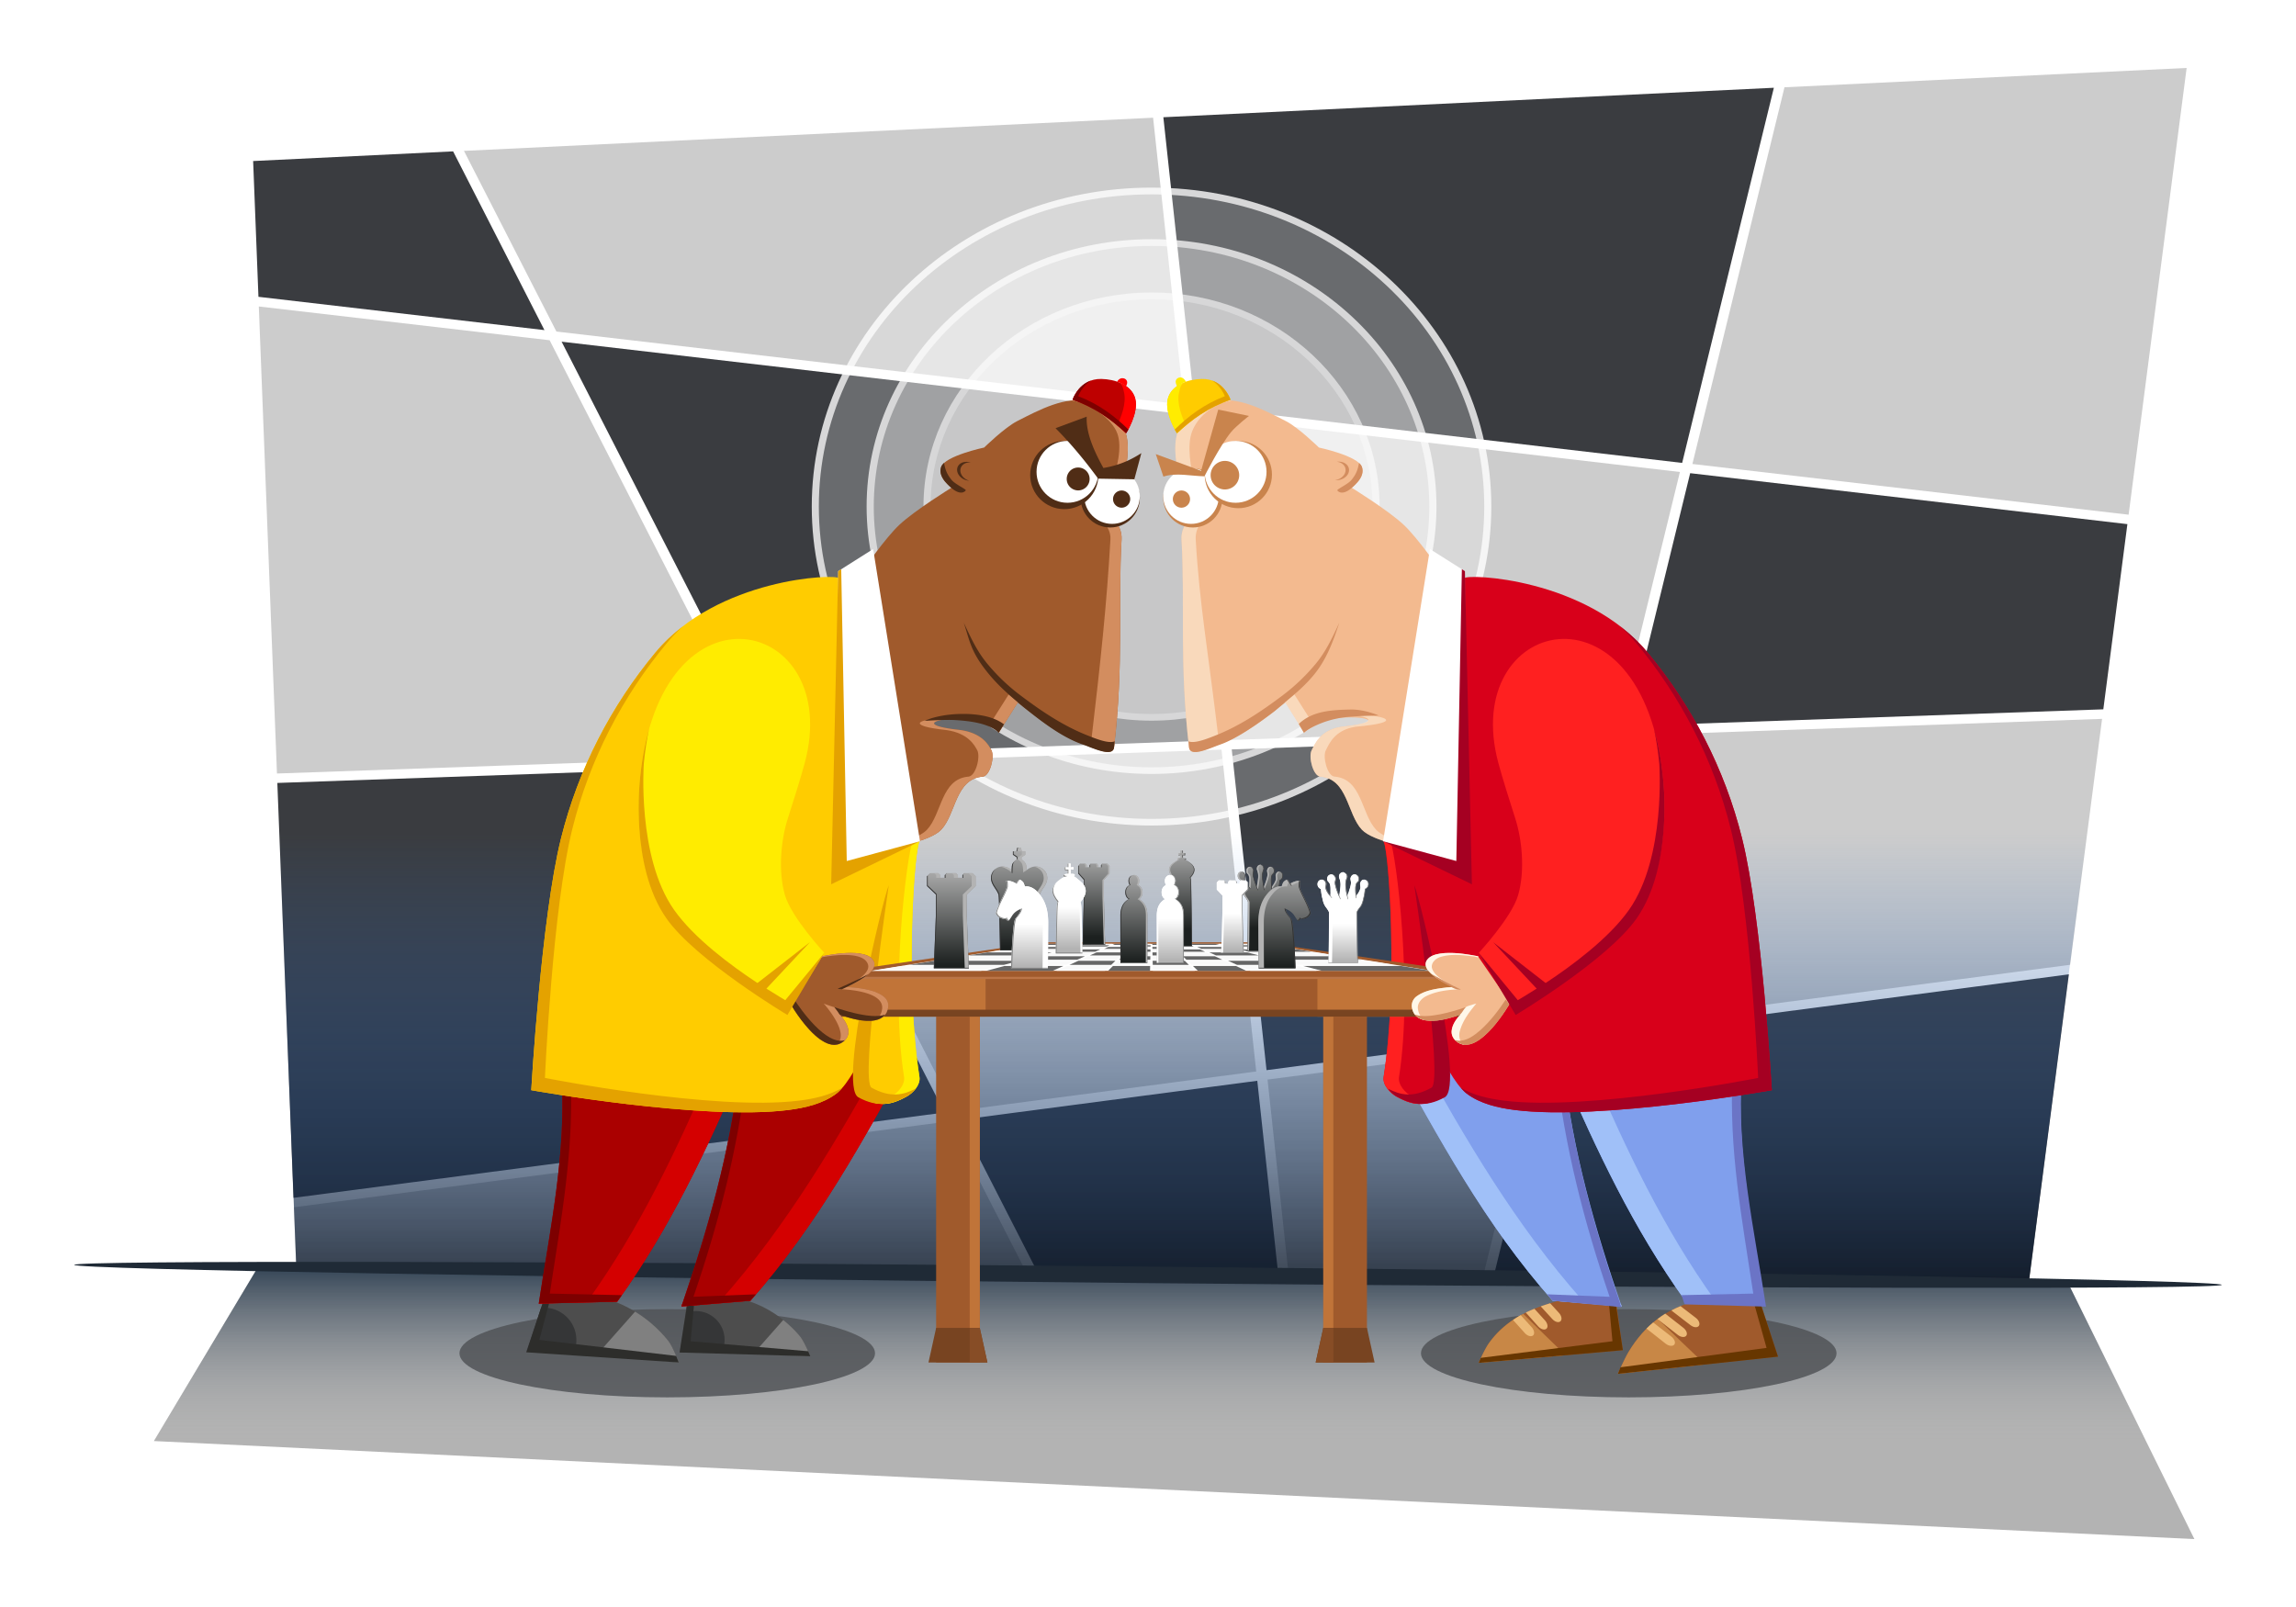 <?xml version="1.0"?>
<svg xmlns="http://www.w3.org/2000/svg" xmlns:xlink="http://www.w3.org/1999/xlink" width="1100" height="770" viewBox="0 0 1100 770">
  <defs>
    <linearGradient xlink:href="#c" id="l" gradientUnits="userSpaceOnUse" x1="181.103" y1="196.244" x2="181.103" y2="173.463"/>
    <linearGradient id="b">
      <stop offset="0" stop-color="#223549"/>
      <stop offset="1" stop-color="#b3b3b3" stop-opacity="0"/>
    </linearGradient>
    <linearGradient id="g">
      <stop offset="0" stop-color="#b3b3b3"/>
      <stop offset="1" stop-color="#fff"/>
    </linearGradient>
    <linearGradient id="f">
      <stop offset="0" stop-color="#b3b3b3"/>
      <stop offset="1" stop-color="#fff"/>
    </linearGradient>
    <linearGradient id="e">
      <stop offset="0" stop-color="#b3b3b3"/>
      <stop offset="1" stop-color="#fff"/>
    </linearGradient>
    <linearGradient id="d">
      <stop offset="0" stop-color="#b3b3b3"/>
      <stop offset="1" stop-color="#fff"/>
    </linearGradient>
    <linearGradient id="c">
      <stop offset="0" stop-color="#1c201f"/>
      <stop offset="1" stop-color="#b3b3b3"/>
    </linearGradient>
    <linearGradient id="h">
      <stop offset="0" stop-color="#b3b3b3"/>
      <stop offset="1" stop-color="#fff"/>
    </linearGradient>
    <linearGradient xlink:href="#a" id="i" gradientUnits="userSpaceOnUse" x1=".566" y1="284.81" x2=".566" y2="168.41"/>
    <linearGradient xlink:href="#b" id="j" gradientUnits="userSpaceOnUse" x1="16.173" y1="270.14" x2="16.173" y2="316.728"/>
    <linearGradient xlink:href="#c" id="k" gradientUnits="userSpaceOnUse" x1="160.957" y1="198.085" x2="160.957" y2="170.917"/>
    <linearGradient id="a">
      <stop offset="0" stop-color="#0b1728"/>
      <stop offset="1" stop-color="#3076d8" stop-opacity="0"/>
    </linearGradient>
    <linearGradient xlink:href="#c" id="m" gradientUnits="userSpaceOnUse" x1="142.436" y1="202.794" x2="142.436" y2="176.785"/>
    <linearGradient xlink:href="#d" id="n" gradientUnits="userSpaceOnUse" x1="163.996" y1="203.29" x2="163.996" y2="192.054"/>
    <linearGradient xlink:href="#e" id="o" gradientUnits="userSpaceOnUse" x1="174.594" y1="198.51" x2="174.594" y2="187.713"/>
    <linearGradient xlink:href="#c" id="p" gradientUnits="userSpaceOnUse" x1="191.282" y1="201.752" x2="191.282" y2="176.997"/>
    <linearGradient xlink:href="#c" id="q" gradientUnits="userSpaceOnUse" x1="203.804" y1="193.486" x2="203.804" y2="172.128"/>
    <linearGradient xlink:href="#f" id="t" gradientUnits="userSpaceOnUse" x1="190.99" y1="201.565" x2="190.99" y2="190.665"/>
    <linearGradient xlink:href="#c" id="r" gradientUnits="userSpaceOnUse" x1="224.06" y1="193.113" x2="224.06" y2="173.392"/>
    <linearGradient xlink:href="#g" id="s" gradientUnits="userSpaceOnUse" x1="217.295" y1="199.099" x2="217.295" y2="189.28"/>
    <linearGradient xlink:href="#c" id="u" gradientUnits="userSpaceOnUse" x1="162.495" y1="203.035" x2="162.495" y2="176.712"/>
    <linearGradient xlink:href="#h" id="v" gradientUnits="userSpaceOnUse" x1="245.924" y1="201.767" x2="245.924" y2="192.035"/>
  </defs>
  <path d="M121.296 77.126l926.325-44.587-85.598 658.807-817.793-25.379-22.934-588.841" fill="#fff"/>
  <g fill="#3a3c40">
    <path d="M849.849 42.05L557.355 56.172l15.021 138.363 233.534 27.272L849.849 42.05zM217.08 72.524l-95.803 4.631 2.543 65.065 137.02 15.952-43.76-85.648zM269.061 163.718L370.6 362.228l214.077-7.547-16.854-156.144-298.762-34.82zM809.754 226.724l-29.628 121.154 227.56-8.005 11.532-88.735-209.464-24.414zM773.916 352.623l-183.798 6.46 16.676 153.687 132.172-17.381 34.95-142.766zM367.584 366.917l-234.716 8.233 7.747 198.797 311.89-40.88-84.921-166.15zM991.187 466.858l-248.14 32.59-44.945 183.703 263.93 8.176 29.155-224.469zM602.359 517.858l-142.58 18.754 72.266 141.393 87.937 2.744-17.623-162.89z"/>
  </g>
  <g fill="#ccc">
    <path d="M1047.604 32.559l-192.67 9.262-44.116 180.5 208.991 24.3 27.795-214.062zM552.447 56.4L222.283 72.296l44.294 86.563 300.714 35.048-14.844-137.505zM123.997 146.851l8.693 223.782 232.587-8.176-101.952-199.425-139.328-16.18zM572.909 199.109l16.795 155.458 185.336-6.575 29.805-121.84L572.91 199.11zM1007.095 344.447l-228.093 8.005L744.23 494.76l247.55-32.476 15.316-117.837zM585.227 359.198l-212.362 7.49 84.744 165.693 144.236-18.982-16.618-154.2zM737.843 500.134l-130.576 17.153 17.682 163.577 68.127 2.115 44.767-182.845zM454.693 537.298l-313.9 41.166 3.43 87.534 382.322 11.835-71.852-140.535z"/>
  </g>
  <path transform="translate(224.293 91.282) scale(1.83)" d="M-50.281 146.469L-43.75 314l446.844 13.875 23.562-181.406H-50.28z" opacity=".795" fill="url(#i)"/>
  <g>
    <path d="M124.45 605.676l-50.737 84.807 977.61 46.978-61.055-123.634z" fill="#b3b3b3"/>
    <path d="M-29.89 272.357l-26.117 43.653 503.201 24.18-31.426-63.637z" fill="url(#j)" transform="translate(182.522 76.545) scale(1.943)"/>
    <path d="M1064.453 615.64c-.02 2.186-230.366 1.814-514.49-.832-284.125-2.646-514.437-6.563-514.416-8.75.02-2.186 230.366-1.814 514.49.832 284.125 2.646 514.437 6.563 514.416 8.75z" style="marker:none" color="#000" fill="#1f2a36" overflow="visible"/>
  </g>
  <g>
    <g opacity=".796" color="#000" fill="#fff">
      <path d="M551.664 89.895c-89.9 0-162.754 68.447-162.754 152.83 0 84.385 72.855 152.831 162.754 152.831 89.899 0 162.818-68.446 162.818-152.83 0-84.384-72.92-152.83-162.818-152.83zm0 3.242c88.054 0 159.43 66.936 159.43 149.589 0 82.653-71.376 149.65-159.43 149.65-88.055 0-159.366-66.997-159.366-149.65s71.311-149.59 159.366-149.59z" style="text-indent:0;text-align:start;line-height:normal;text-transform:none;block-progression:tb;marker:none;-inkscape-font-specification:Sans" font-weight="400" overflow="visible" font-family="Sans"/>
      <path d="M686.475 242.748c0 69.87-60.343 126.512-134.78 126.512s-134.78-56.641-134.78-126.512c0-69.87 60.343-126.512 134.78-126.512s134.78 56.641 134.78 126.512z" style="marker:none" opacity=".5" overflow="visible"/>
      <path d="M659.27 242.748c0 55.768-48.163 100.977-107.575 100.977-59.413 0-107.576-45.21-107.576-100.977 0-55.768 48.163-100.977 107.576-100.977 59.412 0 107.576 45.21 107.576 100.977z" style="marker:none" opacity=".7" overflow="visible"/>
      <path d="M712.802 242.748c0 83.519-72.13 151.224-161.107 151.224s-161.107-67.705-161.107-151.224c0-83.519 72.13-151.224 161.107-151.224s161.107 67.705 161.107 151.224z" style="marker:none" opacity=".3" overflow="visible"/>
      <path d="M551.669 114.617c-75.36 0-136.485 57.376-136.485 128.112 0 70.737 61.126 128.113 136.485 128.113 75.36 0 136.54-57.376 136.54-128.113 0-70.736-61.18-128.112-136.54-128.112zm0 3.224c73.515 0 133.105 55.883 133.105 124.888s-59.59 124.94-133.105 124.94c-73.515 0-133.051-55.935-133.051-124.94s59.536-124.888 133.05-124.888z" style="text-indent:0;text-align:start;line-height:normal;text-transform:none;block-progression:tb;marker:none;-inkscape-font-specification:Sans" font-weight="400" overflow="visible" font-family="Sans"/>
      <path d="M551.674 140.153c-60.335 0-109.24 45.947-109.24 102.58 0 56.634 48.905 102.58 109.24 102.58 60.335 0 109.285-45.946 109.285-102.58 0-56.633-48.95-102.58-109.285-102.58zm0 3.226c58.49 0 105.891 44.452 105.891 99.354s-47.4 99.395-105.89 99.395c-58.491 0-105.848-44.493-105.848-99.395 0-54.902 47.357-99.354 105.847-99.354z" style="text-indent:0;text-align:start;line-height:normal;text-transform:none;block-progression:tb;marker:none;-inkscape-font-specification:Sans" font-weight="400" overflow="visible" font-family="Sans"/>
    </g>
    <path d="M879.874 648.416c0 11.675-44.57 21.14-99.55 21.14s-99.551-9.465-99.551-21.14c0-11.676 44.57-21.14 99.55-21.14s99.55 9.464 99.55 21.14z" style="marker:none" opacity=".816" color="#000" fill="#4f5155" overflow="visible"/>
    <path d="M777.49 646.967l-69.08 6.059s2.92-6.762 5.078-9.71c8.606-11.76 20.547-16.551 32.917-19.972 8.928-2.47 27.788.16 27.788.16z" fill="#a05a2c"/>
    <path d="M729.805 629.551c-6.094 3.163-11.68 7.47-16.3 13.784-2.157 2.947-5.09 9.666-5.09 9.666l41.694-3.66a1815.052 1815.052 0 01-20.304-19.79z" fill="#c88746"/>
    <path d="M770.926 623.088c1.89.23 2.873.376 3.032.4l3.546 23.45-69.084 6.085s.586-1.392 1.03-2.402l63.067-7.97-1.82-19.563c.066.008.166-.007.23 0z" fill="#673600"/>
    <path style="marker:none" d="M742.674 624.461c-1.512.464-3.034.954-4.519 1.487l5.548 6.063c1.282 1.415 3.002 1.89 3.89 1.086.886-.803.595-2.588-.687-4.003l-4.232-4.633zm-7.55 2.631a65.227 65.227 0 00-4.118 1.83l5.948 6.635c1.282 1.415 3.06 1.89 3.947 1.086.887-.803.538-2.588-.744-4.003l-5.033-5.548zm-6.577 3.088c-1.244.687-2.467 1.491-3.66 2.288l5.662 6.292c1.281 1.415 3.059 1.89 3.946 1.086.887-.803.538-2.588-.744-4.003l-5.147-5.663c-.015.01-.042-.009-.057 0z" color="#000" fill="#ecba78" overflow="visible"/>
    <g>
      <path d="M851.82 650.022l-76.725 8.268s3.147-7.179 5.166-10.526c7.84-13.004 17.981-20.353 30.37-23.835 10.133-2.849 31.96-2.053 31.96-2.053z" fill="#a05a2c"/>
      <path d="M794.206 631.953c-5.25 3.942-9.92 9.092-13.956 15.786-2.018 3.347-5.147 10.524-5.147 10.524l41.809-4.519c-6.734-6.356-14.575-13.893-22.706-21.79z" fill="#c88746"/>
      <path d="M839.56 621.659c1.62.12 3.03.228 3.03.228l9.25 28.154-76.728 8.234s.525-1.413 1.258-3.145l69.982-9.274z" fill="#673600"/>
      <path style="marker:none" d="M805.13 625.834c-1.504.605-2.976 1.313-4.404 2.059l9.15 7.035c1.507 1.172 3.27 1.344 4.004.4.735-.944.134-2.66-1.372-3.832l-7.378-5.662zm-7.321 3.603c-1.275.783-2.507 1.66-3.718 2.574l9.723 7.606c1.507 1.173 3.326 1.345 4.06.4.736-.943.078-2.658-1.429-3.831l-8.636-6.75zm-5.777 4.232c-1.084.917-2.174 1.88-3.203 2.917l9.209 7.264c1.506 1.173 3.382 1.344 4.117.4.735-.944.077-2.659-1.43-3.832l-8.693-6.749z" color="#000" fill="#ecba78" overflow="visible"/>
    </g>
    <g>
      <path d="M834.396 514.67c-2.466 37.522 5.373 73.572 10.86 109.958l-37.558-.905c-25.809-35.887-42.716-72.886-59.051-109.958z" fill="#809fed"/>
      <path d="M748.62 513.79l14.47.172c16.313 37.016 33.254 73.922 59.025 109.755l23.107.572c.016.115.04.229.057.344l-37.577-.916c-25.81-35.886-42.746-72.855-59.081-109.927z" fill="#a0c0f8"/>
      <path d="M830.065 514.591l4.347.057c-2.466 37.522 6.18 75.039 11.667 111.424l-38.857-1.075c-.754-1.048-1.011-3.375-1.75-4.425l34.512-.742c-5.334-35.369-11.766-68.844-9.919-105.239z" fill="#6b74c6"/>
      <g>
        <path d="M749.1 511.955c4.31 39.43 15.133 76.997 27.828 114.03l-33.032-2.714c-32.74-36.912-54.684-78.263-77.947-119.913z" fill="#809fed"/>
        <path d="M665.95 503.381l13.352 1.544c22.99 41.128 46.65 81.88 78.985 118.335l18.245 1.487c.141.415.258.843.4 1.258l-33.058-2.745c-32.74-36.912-54.66-78.228-77.923-119.879z" fill="#a0c0f8"/>
        <path d="M745.304 511.56l3.774.4c4.31 39.43 14.999 77.332 27.694 114.365l-32.898-3.065c-.902-1.017-1.743-2.065-2.631-3.089l29.914 1.192c-12.394-36.154-21.346-71.396-25.853-109.803z" fill="#6b74c6"/>
      </g>
    </g>
    <g>
      <path d="M616.087 201.788c6.013 3.059 15.8 12.649 15.8 12.649s18.706 3.973 20.59 9.265c1.885 5.292-4.975 9.952-4.975 9.952s17.63 10.849 25.108 17.902c6.48 6.112 16.758 20.818 16.758 20.818l-12.469 133.949s-19.057-3.064-24.429-8.765c-7.154-7.591-6.68-24.347-19.89-25.422-3.5-.285-5.813-9.55-4.162-12.65 1.402-2.63 3.99-9.738 14.22-11.254 34.976-3.664-11.611-9.13-17.735 2.836l-9.092-14.46c-8.392 6.553-19.58 15.801-31.223 19.886-4.722 1.657-14.336 6.639-14.927 1.614-4.744-40.28-1.845-68.653-3.604-99.575-.384-6.754 4.747-10.409 4.747-10.409s-11.313-28.09-6.556-41.135c2.566-7.035 9.686-13.038 16.987-14.699 11.741-2.67 24.12 4.038 34.852 9.498z" fill="#f3ba8f"/>
      <path d="M587.905 191.73c.744.03 1.486.088 2.231.172-.701.095-1.419.242-2.116.4-7.301 1.661-14.421 7.665-16.987 14.7-4.757 13.044 6.578 41.122 6.578 41.122s-5.132 3.655-4.748 10.41c1.76 30.921 6.1 54.543 10.844 94.823.063.541.202.933.457 1.258-3.637 1.179-14.165 6.367-14.503 3.493-4.744-40.28-1.845-68.653-3.604-99.575-.384-6.754 4.747-10.409 4.747-10.409s-11.334-28.078-6.577-41.122c2.566-7.035 9.685-13.039 16.987-14.7 2.201-.5 4.46-.66 6.691-.571zm32.229 141.027l9.18 14.484c-2.01.977-3.579 2.22-4.404 3.832l-9.352-14.77c1.552-1.212 3.17-2.448 4.576-3.546zm32.575 9.928c10.347.216 20.715 3.372-3.258 5.546-10.23 1.517-12.844 8.618-14.246 11.25-1.65 3.098.676 12.355 4.175 12.64 13.212 1.075 12.75 17.86 19.904 25.451 3.3 3.501 11.692 6.022 17.73 7.435l-.115 1.316s-19.05-3.05-24.421-8.75c-7.155-7.592-6.692-24.377-19.904-25.452-3.499-.285-5.826-9.542-4.175-12.64 1.402-2.632 4.015-9.733 14.246-11.25 18.102-1.896 14.396-4.827 5.603-5.432 1.515-.09 3.042-.144 4.46-.114z" opacity=".535" fill="#fff3e0"/>
      <g color="#000">
        <path style="marker:none" d="M557.311 238.566c0 7.831 6.348 14.18 14.18 14.18 7.83 0 14.179-6.349 14.179-14.18 0-7.83-6.348-14.18-14.18-14.18-7.83 0-14.179 6.35-14.179 14.18z" fill="#c9844d" overflow="visible"/>
        <path style="marker:none" d="M557.311 237.704c0 7.354 5.962 13.317 13.317 13.317s13.317-5.963 13.317-13.317c0-7.355-5.962-13.317-13.317-13.317s-13.317 5.962-13.317 13.317z" fill="#fff" overflow="visible"/>
        <path style="marker:none" d="M561.911 239.141a4.116 4.116 0 108.233 0 4.116 4.116 0 00-8.233 0z" fill="#c9844d" overflow="visible"/>
      </g>
      <g color="#000">
        <path style="marker:none" d="M577.149 227.387c0 8.902 7.217 16.119 16.119 16.119 8.902 0 16.118-7.217 16.118-16.12 0-8.901-7.216-16.118-16.118-16.118-8.902 0-16.119 7.217-16.119 16.119z" fill="#c9844d" overflow="visible"/>
        <path style="marker:none" d="M577.149 226.088c0 8.184 6.635 14.819 14.82 14.819 8.184 0 14.819-6.635 14.819-14.82 0-8.184-6.635-14.819-14.82-14.819-8.184 0-14.819 6.635-14.819 14.82z" fill="#fff" overflow="visible"/>
        <path style="marker:none" d="M580.006 227.687a6.843 6.843 0 1013.686 0 6.843 6.843 0 00-13.686 0z" fill="#c9844d" overflow="visible"/>
      </g>
      <path d="M589.831 206.99c2.439-2.956 8.541-7.697 8.541-7.697l-14.718-3.04-8.214 29.341-21.72-8.017 3.658 10.797c6.064-2.032 13.078-.27 19.678-.16 0 0 7.522-14.853 12.775-21.223z" fill="#c9844d"/>
      <path d="M640.468 221.243c.907.112 1.792.406 2.516.915 2.185 1.534 2.245 4.32.172 6.234a6.323 6.323 0 01-3.546 1.659c1.817.213 3.828-.389 5.205-1.659 2.073-1.914 2.013-4.7-.172-6.234-1.15-.808-2.708-1.095-4.175-.915zm10.638.572c-.719 3.965-1.725 5.76-3.546 8.064-1.77 2.241-7.529 4.678-6.806 5.148 0 0 2.519 3.862 9.208-3.546 1.752-1.858 3.614-4.697 2.517-7.779-.229-.641-.714-1.29-1.373-1.887zm-9.437 76.525c-3.535 7.599-6.488 13.898-11.324 19.732-4.529 5.463-9.755 10.504-15.443 14.814-9.84 7.455-20.415 14.644-31.971 19.274-4.29 1.719-10.664 4.325-13.555 3.031.107.973.17 1.93.286 2.917.591 5.025 10.234.261 14.984-1.372 8.078-2.779 19.885-11.263 26.195-16.13l10.753-9.15c3.89-3.516 7.547-7.245 10.466-11.553 4.414-6.513 6.982-13.605 9.609-21.563zm5.433 41.638c-8.605.18-18.255.524-24.88 6.92l2.46 4.233c4.512-3.663 11.728-6.285 18.188-7.264 5.805-.88 17.673-1.03 17.673-1.03s-6.77-2.999-13.44-2.86z" fill="#d38d5f"/>
      <g>
        <path d="M589.545 191.542s-3.297-10.172-13.784-9.967c-6.52.127-14.557 2.749-16.266 9.51-1.74 6.887 4.363 16.498 4.363 16.498 7.093-6.56 15.027-12.426 25.687-16.041z" fill="#fc0"/>
        <path d="M567.087 183.323c-1.614 1.512-1.62 2.244-2.187 4.588-1.297 5.367 1.45 12.159 3.26 15.843-1.034.889-3.281 2.9-4.276 3.82 0 0-6.145-9.585-4.404-16.472.969-3.834 4-6.307 7.607-7.779z" fill="#ffec00"/>
        <path d="M580.642 182.294c6.663 2.313 8.922 9.265 8.922 9.265-10.66 3.615-18.587 9.454-25.68 16.014 0 0-.497-.669-1.087-1.773 6.58-6.413 14.04-12.141 24.022-15.957 0 0-1.717-4.777-6.177-7.55z" fill="#e4a200"/>
        <path d="M565.53 180.853c1.585-.05 2.552 1.91 2.616 2.03a16.934 16.934 0 00-4.208 2.222c-.247-.443-.825-1.752-.62-2.625.256-1.088 1.19-1.595 2.212-1.627z" fill="#ffec00"/>
      </g>
    </g>
    <g>
      <path d="M701.36 277.107c1.566-2.348 58.403-.101 88.006 35.528 21.106 25.404 36.89 55.563 45.25 89.143 9.512 38.214 14.26 120.585 14.26 120.585s-82.26 14.696-123.08 9.502c-8.117-1.032-16.716-2.993-23.22-7.957-5.737-4.38-12.172-17.906-12.172-17.906s6.62 16.54.86 19.716c-9.58 5.283-15.57 3.305-22.031-.188-3.349-1.81-6.93-5.742-6.335-9.502 7.134-45.07 2.259-112.939-.266-112.939l7.054.266z" fill="#d8001a"/>
      <path d="M666.163 403.2c2.586 5.679 10.914 69.788 4.102 112.821-.595 3.76 3 7.684 6.349 9.494 2.496 1.35 4.902 2.466 7.492 3.032-5.748 1.259-10.181-.496-14.87-3.032-3.35-1.81-6.944-5.734-6.349-9.494 6.812-43.033 2.696-106.822.114-112.5z" fill="#ff2020"/>
      <path d="M776.131 300.056c4.763 3.653 9.233 7.793 13.212 12.583 21.106 25.404 36.939 55.586 45.298 89.166 9.512 38.213 14.241 120.565 14.241 120.565s-82.262 14.688-123.082 9.494c-8.116-1.033-16.717-2.986-23.22-7.95-.89-.68-1.791-1.653-2.689-2.688 6.073 3.622 13.459 5.227 20.476 6.12 40.82 5.193 121.95-10.852 121.95-10.852s-3.597-81.051-13.11-119.265c-8.359-33.58-24.191-63.705-45.297-89.108-2.429-2.923-5.03-5.575-7.779-8.065zm-98.54 124.073c2.929 7.058 24.392 95.883 14.624 101.615-9.58 5.283-16.52 3.264-22.98-.229-1.64-.886-3.164-2.26-4.29-3.889 6.033 3.092 11.873 4.508 20.877-.457 5.76-3.177-8.232-97.04-8.232-97.04z" fill="#a50022"/>
      <g>
        <path d="M685.07 263.08l16.743 10.587.4 145.306-39.58-15.884z" fill="#fff"/>
        <path d="M700.372 272.73l1.464.96 3.342 150.024-42.546-20.625 35.086 9.468z" fill="#a50022"/>
      </g>
    </g>
    <g>
      <path d="M419.227 648.416c0 11.675-44.57 21.14-99.55 21.14s-99.55-9.465-99.55-21.14c0-11.676 44.57-21.14 99.55-21.14s99.55 9.464 99.55 21.14z" style="marker:none" opacity=".816" color="#000" fill="#4f5155" overflow="visible"/>
      <path d="M252.93 646.175l72.289 6.67s-2.884-7.716-5.165-10.527c-7.342-9.05-16.62-15.406-26.173-18.87-10.608-3.845-33.08-1.572-33.08-1.572z" fill="#4d4d4d"/>
      <path style="marker:none" d="M304.27 628.465l-18.36 20.761 39.293 3.603s-2.867-7.712-5.148-10.523c-4.635-5.714-10.024-10.325-15.785-13.841z" color="#000" fill="gray" overflow="visible"/>
      <path style="marker:none" d="M260.63 626.577c-.458 0-.924.019-1.372.057l-6.349 19.56 21.963 2.002a15.304 15.304 0 001.258-6.12c0-8.559-6.94-15.499-15.5-15.499z" color="#000" fill="#353637" overflow="visible"/>
      <path d="M263.833 621.659c-1.62.12-3.031.228-3.031.228l-8.693 26.068 73.094 4.874s-.525-1.413-1.259-3.145l-65.546-7.674z" fill="#2d2d2b"/>
      <path d="M325.902 646.967l62.338 2.891s-2.913-7.156-5.077-9.71c-6.964-8.216-15.549-13.803-24.255-16.644-9.67-3.156-29.709 0-29.709 0z" fill="#4d4d4d"/>
      <path style="marker:none" d="M375.247 632.468l-14.241 16.129 27.224 1.258s-2.926-7.17-5.09-9.723a57.18 57.18 0 00-7.893-7.664z" color="#000" fill="gray" overflow="visible"/>
      <path d="M331.867 628.274c-.406.044-.816.106-1.21.183l-3.722 17.915 19.62-.354c.538-1.746.731-3.602.52-5.534-.828-7.571-7.638-13.038-15.208-12.21z" style="marker:none" color="#000" fill="#353637" overflow="visible"/>
      <path d="M332.466 623.088c-1.89.23-2.872.376-3.031.4l-3.866 24.57 62.661 1.797s-.585-1.391-1.03-2.402l-56.324-4.803 1.819-19.562c-.065.008-.165-.007-.229 0z" fill="#2d2d2b"/>
      <g>
        <path d="M268.997 514.67c2.466 37.522-5.373 73.572-10.86 109.958l37.557-.905c25.81-35.887 42.717-72.886 59.052-109.958z" fill="#a00"/>
        <path d="M354.293 511.955c-4.31 39.43-15.134 76.997-27.829 114.03l33.033-2.714c32.74-36.912 54.684-78.263 77.947-119.913z" fill="#a00"/>
        <path d="M354.772 513.79l-14.47.172c-16.313 37.016-33.253 73.922-59.024 109.756l-23.107.571c-.017.115-.04.229-.057.344l37.576-.915c25.81-35.887 42.747-72.856 59.082-109.927zM437.442 503.381l-13.35 1.544c-22.992 41.128-46.651 81.88-78.986 118.335l-18.245 1.487c-.142.415-.258.843-.4 1.258l33.058-2.745c32.74-36.912 54.66-78.228 77.923-119.879z" fill="#d40000"/>
        <path d="M273.328 514.591l-4.347.057c2.466 37.522-5.38 73.599-10.867 109.985l37.576-.915a372.329 372.329 0 002.231-3.146l-34.512-.742c5.334-35.369 11.766-68.844 9.919-105.239zM358.09 511.56l-3.776.4c-4.31 39.43-15.158 77.012-27.853 114.045l33.058-2.745c.902-1.017 1.742-2.065 2.63-3.089l-29.913 1.192c12.393-36.154 21.346-71.396 25.853-109.803z" fill="#7d0000"/>
      </g>
      <g>
        <path d="M402.032 277.107c-1.565-2.348-58.403-.101-88.005 35.528-21.106 25.404-36.891 55.563-45.25 89.143-9.512 38.214-14.26 120.585-14.26 120.585s82.26 14.696 123.08 9.502c8.116-1.032 16.716-2.993 23.22-7.957 5.736-4.38 12.172-17.906 12.172-17.906s-6.62 16.54-.86 19.716c9.58 5.283 15.57 3.305 22.03-.188 3.35-1.81 6.93-5.742 6.336-9.502-7.135-45.07-2.259-112.939.265-112.939l-7.053.266z" fill="#fc0"/>
        <path d="M437.23 403.2c-2.587 5.679-10.914 69.788-4.102 112.821.595 3.76-3 7.684-6.349 9.494-2.496 1.35-4.902 2.466-7.492 3.032 5.747 1.259 10.18-.496 14.87-3.032 3.349-1.81 6.944-5.734 6.349-9.494-6.812-43.033-2.697-106.822-.115-112.5z" fill="#ffec00"/>
        <path d="M327.262 300.056c-4.764 3.653-9.233 7.793-13.212 12.583-21.107 25.404-36.94 55.586-45.298 89.166-9.512 38.213-14.241 120.565-14.241 120.565s82.262 14.688 123.081 9.494c8.117-1.033 16.718-2.986 23.221-7.95.89-.68 1.791-1.653 2.688-2.688-6.073 3.622-13.458 5.227-20.475 6.12-40.82 5.193-121.95-10.852-121.95-10.852s3.597-81.051 13.11-119.265c8.358-33.58 24.19-63.705 45.297-89.108 2.429-2.923 5.029-5.575 7.779-8.065zm98.54 124.073c-2.93 7.058-24.392 95.883-14.624 101.615 9.58 5.283 16.52 3.264 22.98-.229 1.639-.886 3.446-2.26 4.572-3.889-6.032 3.092-12.155 4.508-21.159-.457-5.76-3.177 8.231-97.04 8.231-97.04z" fill="#e4a200"/>
      </g>
      <g>
        <path d="M487.306 201.788c-6.014 3.059-15.801 12.649-15.801 12.649s-18.705 3.973-20.59 9.265c-1.885 5.292 4.976 9.952 4.976 9.952s-17.631 10.849-25.108 17.902c-6.48 6.112-16.758 20.818-16.758 20.818l12.468 133.949s19.058-3.064 24.43-8.765c7.154-7.591 6.679-24.347 19.89-25.422 3.5-.285 5.812-9.55 4.162-12.65-1.402-2.63-4.443-8.154-14.674-9.67-34.975-3.664 12.065-10.713 18.188 1.252l9.093-14.46c8.392 6.553 19.579 15.801 31.222 19.886 4.723 1.657 14.336 6.639 14.928 1.614 4.744-40.28 1.844-68.653 3.603-99.575.385-6.754-4.747-10.409-4.747-10.409s11.314-28.09 6.556-41.135c-2.565-7.035-9.685-13.038-16.986-14.699-11.741-2.67-24.12 4.038-34.852 9.498z" fill="#a05a2c"/>
        <path d="M515.487 191.73c-.744.03-1.486.088-2.23.172.701.095 1.418.242 2.116.4 7.301 1.661 17.362 8.344 19.928 15.378 4.757 13.045-9.519 40.444-9.519 40.444s6.602 3.542 6.218 10.296c-1.76 30.922-4.629 57.938-9.373 98.218-.063.54-2.464.253-.457 1.258 3.637 1.178 11.224 3.086 11.562.212 4.744-40.28 1.844-68.653 3.603-99.575.385-6.754-4.747-10.409-4.747-10.409s11.335-28.078 6.578-41.122c-2.566-7.035-9.686-13.039-16.987-14.7-2.202-.5-4.46-.66-6.692-.571zM483.26 332.758l-9.18 14.484c2.01.977 3.578 2.22 4.404 3.832l9.352-14.77c-1.552-1.212-3.17-2.448-4.576-3.546zm-32.801 11.625c-10.348.216-16.643 3.372 3.03 5.433 10.232 1.517 13.298 7.034 14.7 9.666 1.65 3.098-.676 12.355-4.175 12.64-13.212 1.075-12.75 17.86-19.904 25.451-3.3 3.501-11.692 6.022-17.73 7.435l.114 1.316s19.05-3.05 24.422-8.75c7.155-7.592 6.692-24.377 19.904-25.452 3.499-.285 5.825-9.542 4.175-12.64-1.402-2.632-4.468-8.15-14.7-9.666-18.1-1.896-14.169-4.715-5.375-5.319-1.516-.09-3.042-.144-4.461-.114z" fill="#d38d5f"/>
        <g color="#000">
          <path style="marker:none" d="M546.082 238.566c0 7.831-6.349 14.18-14.18 14.18-7.831 0-14.18-6.349-14.18-14.18 0-7.83 6.349-14.18 14.18-14.18 7.831 0 14.18 6.35 14.18 14.18z" fill="#502d16" overflow="visible"/>
          <path style="marker:none" d="M546.082 237.704c0 7.354-5.963 13.317-13.317 13.317-7.355 0-13.317-5.963-13.317-13.317 0-7.355 5.962-13.317 13.317-13.317 7.354 0 13.317 5.962 13.317 13.317z" fill="#fff" overflow="visible"/>
          <path style="marker:none" d="M541.481 239.141a4.116 4.116 0 11-8.232 0 4.116 4.116 0 018.232 0z" fill="#502d16" overflow="visible"/>
        </g>
        <g color="#000">
          <path style="marker:none" d="M526.244 227.613c0 9.027-7.318 16.345-16.345 16.345s-16.345-7.318-16.345-16.345 7.318-16.345 16.345-16.345 16.345 7.318 16.345 16.345z" fill="#502d16" overflow="visible"/>
          <path style="marker:none" d="M526.244 226.088c0 8.184-6.635 14.819-14.82 14.819-8.184 0-14.82-6.635-14.82-14.82 0-8.184 6.636-14.819 14.82-14.819 8.185 0 14.82 6.635 14.82 14.82z" fill="#fff" overflow="visible"/>
          <path style="marker:none" d="M522.03 229.497a5.485 5.485 0 11-10.972 0 5.485 5.485 0 0110.971 0z" fill="#502d16" overflow="visible"/>
        </g>
        <path d="M505.7 205.176l14.944-5.529c-.437 7.82 3.657 16.77 7.988 24.59 6.287-1.05 11.896-3.076 18.183-7.113l-3.36 12.53-17.344-.31c-6.13-8.391-13.094-16.85-20.412-24.168zM462.869 221.3c-.724.024-1.48.16-2.117.458-2.417 1.13-2.91 3.875-1.2 6.12 1.134 1.49 2.977 2.354 4.804 2.459-1.281-.385-2.445-1.104-3.26-2.174-1.71-2.244-1.16-4.988 1.258-6.12.802-.375 1.776-.504 2.688-.457a6.72 6.72 0 00-2.173-.286zm-10.581.515c-.66.598-1.144 1.246-1.373 1.887-1.097 3.082.765 5.921 2.517 7.779 6.689 7.408 9.208 3.546 9.208 3.546.723-.47-5.036-2.907-6.806-5.148-1.82-2.304-2.827-4.099-3.546-8.064zm9.437 76.525c2.627 7.958 3.195 12.97 9.608 21.563 5.965 7.976 11.948 12.968 18.989 18.874 8.008 6.355 17.928 14.336 28.425 17.959 4.749 1.638 14.393 6.397 14.985 1.372.116-.986.179-1.944.286-2.917-2.891 1.294-9.265-1.312-13.555-3.03-11.557-4.631-22.132-11.82-31.971-19.275-5.688-4.31-10.914-9.351-15.443-14.814-4.836-5.834-7.79-12.133-11.324-19.732zm1.487 43.754c-13.128-.33-20.247 3.317-20.247 3.317s9.565-.668 14.356-.4c7.913.443 16.654 1.686 21.162 6.062l2.516-4.003c-4.95-3.755-11.919-4.78-17.787-4.976z" fill="#502d16"/>
        <g>
          <path d="M513.848 191.542s3.297-10.172 13.784-9.967c6.52.127 14.557 2.749 16.266 9.51 1.74 6.887-4.363 16.498-4.363 16.498-7.093-6.56-15.028-12.426-25.687-16.041z" fill="#be0000"/>
          <path d="M536.306 183.323c1.614 1.512 1.62 2.244 2.187 4.588 1.297 5.367-1.45 12.159-3.26 15.843 1.033.889 3.28 2.9 4.276 3.82 0 0 6.145-9.585 4.404-16.472-.97-3.834-4-6.307-7.607-7.779z" fill="red"/>
          <path d="M522.75 182.294c-6.662 2.313-8.921 9.265-8.921 9.265 10.659 3.615 18.586 9.454 25.68 16.014 0 0 .496-.669 1.086-1.773-6.58-6.413-14.039-12.141-24.021-15.957 0 0 1.717-4.777 6.177-7.55z" fill="#7d0000"/>
          <path d="M537.738 181.222c-1.586-.032-2.455 1.538-2.517 1.658a16.934 16.934 0 014.232 2.174c.243-.446.73-1.36.515-2.23-.268-1.085-1.207-1.582-2.23-1.602z" fill="red"/>
        </g>
      </g>
      <g>
        <path d="M418.322 263.08l-16.742 10.587-.4 145.306 39.58-15.884z" fill="#fff"/>
        <path d="M403.02 272.73l-1.463.96-3.342 150.024 42.545-20.625-35.085 9.468z" fill="#e4a200"/>
      </g>
    </g>
    <g>
      <g color="#000">
        <path d="M448.496 481.967h20.916v170.862h-20.916z" style="marker:none" fill="#a05a2c" overflow="visible"/>
        <path style="marker:none" d="M464.596 481.967h4.816v170.862h-4.816z" fill="#c07439" overflow="visible"/>
        <path d="M448.496 636.27h20.916l3.66 16.56h-28.237z" style="marker:none" fill="#784421" overflow="visible"/>
        <path d="M464.587 636.284v16.529h8.465l-3.66-16.53h-4.805z" style="marker:none" fill="#874d26" overflow="visible"/>
        <g>
          <path d="M633.981 481.967h20.916v170.862H633.98z" style="marker:none" fill="#a05a2c" overflow="visible"/>
          <path style="marker:none" d="M633.981 481.967h4.815v170.862h-4.815z" fill="#c07439" overflow="visible"/>
          <path d="M633.981 636.27h20.916l3.66 16.56h-28.236z" style="marker:none" fill="#784421" overflow="visible"/>
          <path d="M633.996 636.284l-3.66 16.529h8.464v-16.53h-4.804z" style="marker:none" fill="#874d26" overflow="visible"/>
        </g>
      </g>
      <g color="#000">
        <path d="M498.274 451.49l-102.091 15.042h-.115v20.59H707.32v-20.59h-.115L605.056 451.49H498.274z" style="marker:none" fill="#a05a2c" overflow="visible"/>
        <path style="marker:none" d="M396.09 468.78v18.375h76.107V468.78zm235.074 0v18.375h76.165V468.78z" opacity=".451" fill="#e89448" overflow="visible"/>
        <path d="M396.064 468.044v1.054h311.24v-1.054h-155.62z" style="marker:none" fill="#bb7547" overflow="visible"/>
        <path d="M396.064 483.8v3.343h311.24V483.8h-155.62z" style="marker:none" fill="#784421" overflow="visible"/>
        <path d="M498.055 452.234l-81.019 12.94H686.331l-81.018-12.94H498.055z" style="marker:none" fill="#fff" overflow="visible"/>
        <path style="marker:none" d="M498.701 452.234l-3.208.513h22.218l1.963-.513H498.7zm35.53 0l-1.102.513h9.146l.143-.137.431-.376h-8.619zm17.812 0l.048.513h7.9l-.047-.068-.431-.445h-7.47zm18.195 0l1.15.513h12.689l-1.916-.513h-11.923zm-51.665.684l-2.299.616h13.934l1.34-.616h-12.975zm24.564 0l-.623.616h8.715v-.616h-8.092zm18.1 0l.622.616h10.055l-1.34-.616h-9.338zm25.042 0l2.347.616h24.133l-3.831-.616h-22.649zm-97.01.822l-5.795.924h26.863l3.543-.924h-24.612zm41.705 0l-2.01.924h11.347l.958-.924h-10.295zm21.117 0l.048.924h9.768l-.91-.924h-8.906zm21.5 0l2.058.924h15.658l-3.495-.924H573.59zm-62.488 1.164l-4.262 1.13h17.813l2.49-1.13h-16.041zm30.07 0l-1.149 1.13h11.157v-1.13h-10.008zm22.122 0l1.15 1.13h12.88l-2.442-1.13h-11.588zm30.598 0l4.357 1.13h30.166l-7.086-1.13h-27.437zm-120.905 1.438l-9.242 1.472h34.476l5.65-1.472h-30.884zm52.336 0l-3.208 1.472h14.892l1.532-1.472h-13.216zm26.815 0l.047 1.472h12.881l-1.437-1.472H552.14zm27.245 0l3.256 1.472h20.542l-5.554-1.472h-18.244zm-80.635 1.848l-6.32 1.677h23.654l3.734-1.677H498.75zm39.12 0l-1.675 1.677h14.891l.048-1.677h-13.264zm28.826 0l1.724 1.677h17.238l-3.64-1.677h-15.322zm39.839 0l6.416 1.677h39.456l-10.487-1.677h-35.385zm-158.637 2.157l-12.354 1.985h45.346l7.613-1.985h-40.605zm68.76 0l-4.31 1.985h20.016l2.059-1.985h-17.765zm35.577 0l.048 1.985h17.334l-2.011-1.985h-15.37zm36.056 0l4.406 1.985h27.485l-7.47-1.985h-24.42zm-107.066 2.499l-8.763 2.327h31.842l5.172-2.327h-28.251zm52 0l-2.346 2.327h20.111l.048-2.327h-17.812zm38.307 0l2.394 2.327h23.224l-5.028-2.327h-20.59zm52.863 0l8.954 2.327h52.289l-14.557-2.327h-46.686z" fill="#666" overflow="visible"/>
        <path d="M521.158 452.234l-1.915.513h12.689l1.15-.513h-11.924zm22.649 0l-.431.445v.068h7.9v-.513h-7.47zm16.663 0l.431.376.144.137h9.145l-1.1-.513h-8.62zm23.176 0l1.963.513h22.218l-3.209-.513h-20.972zm-89.254.684l-3.831.616h24.133l2.346-.616h-22.648zm38.354 0l-1.34.616h10.055l.622-.616h-9.337zm19.345 0v.616h8.714l-.622-.616h-8.092zm19.68 0l1.34.616h13.934l-2.298-.616h-12.976zm-56.263.822l-3.495.924h15.657l2.06-.924h-14.222zm26.815 0l-.91.924h9.768l.048-.924h-8.907zm19.727 0l.958.924h11.348l-2.01-.924H562.05zm27.39 0l3.543.924h26.862l-5.794-.924H589.44zm-107.45 1.164l-7.087 1.13h30.166l4.358-1.13H481.99zm46.446 0l-2.442 1.13h12.881l1.15-1.13h-11.589zm23.703 0v1.13h11.156l-1.149-1.13H552.14zm24.037 0l2.49 1.13h17.812l-4.261-1.13h-16.041zm-70.484 1.438l-5.554 1.472h20.541l3.256-1.472h-18.243zm33.997 0l-1.437 1.472h12.881l.048-1.472h-11.492zm25.09 0l1.533 1.472h14.892l-3.209-1.472H564.78zm34.668 0l5.65 1.472h34.476l-9.241-1.472h-30.885zM461.4 458.19l-10.486 1.677h39.455l6.417-1.677H461.4zm59.902 0l-3.64 1.677h17.239l1.723-1.677h-15.322zm30.884 0l.048 1.677h14.892l-1.676-1.677h-13.264zm31.316 0l3.735 1.677h23.654l-6.32-1.677h-21.069zm-92.893 2.157l-7.47 1.985h27.485l4.405-1.985h-24.42zm45.106 0l-2.011 1.985h17.333l.048-1.985h-15.37zm33.183 0l2.059 1.985h20.015l-4.31-1.985h-17.764zm45.92 0l7.613 1.985h45.393l-12.402-1.985h-40.604zm-182.53 2.499l-14.557 2.327h52.24l8.954-2.327h-46.638zm78.91 0l-5.027 2.327h23.223l2.394-2.327h-20.59zm41.084 0l.048 2.327h20.111l-2.346-2.327h-17.813zm41.563 0l5.171 2.327h31.842l-8.762-2.327h-28.251z" style="marker:none" fill="#f9f9f9" overflow="visible"/>
      </g>
      <path d="M160.584 172.02l-.267.973h-.911v.916l.99.658v.572c-.629.465-.985.874-1.098 1.202-.145.293-.214.84-.214 1.63-.758-.653-1.573-.972-2.411-.972a2.85 2.85 0 00-1.662.515c-.887.602-1.34 1.444-1.34 2.546 0 .707.31 1.52.938 2.432.5.723.841 1.31 1.019 1.774.236.703.374 13.123.428 14.694h9.968c.054-1.57.192-13.991.428-14.694.178-.464.519-1.051 1.019-1.774.629-.912.937-1.725.937-2.432 0-1.102-.452-1.944-1.34-2.546a2.85 2.85 0 00-1.66-.515c-.84 0-1.654.32-2.412.973 0-.792-.07-1.338-.214-1.631-.113-.328-.47-.737-1.099-1.202v-.572l.991-.658v-.916h-.91l-.269-.973h-.455z" fill="url(#k)" transform="translate(193.531 91.282) scale(1.83)"/>
      <path d="M487.413 406.142v.118l.423 1.65h1.69v1.648l-1.81 1.237v1.001c1.152.851 1.785 1.639 1.992 2.238.266.536.519 2.615.519 4.063a7.484 7.484 0 011.63-1.06c-.053-.842.044-2.222-.398-3.003-.207-.599-.84-1.387-1.993-2.238v-1l1.812-1.238v-1.649h-1.691l-.483-1.767h-.845zm-8.09 9.129c1.345.096 4.393 1.685 5.364 2.823 0-.42.039-.715.06-1.06-1.437-1.644-3.59-1.948-5.424-1.763zm16.966-.059c-.282 0-.567.02-.846.059a5.27 5.27 0 012.114.883c1.623 1.103 2.475 2.635 2.475 4.653 0 1.293-.6 2.805-1.75 4.476-.916 1.322-1.548 2.39-1.872 3.239-.433 1.285-.686 24.04-.785 26.914h1.75c.1-2.875.353-25.629.785-26.914.325-.85.957-1.917 1.872-3.24 1.152-1.67 1.751-3.182 1.751-4.475 0-2.018-.852-3.55-2.475-4.653a5.15 5.15 0 00-3.02-.942z" fill="#b3b3b3"/>
      <path d="M487.438 406.125l-.484 1.782h.281l.484-1.782zm-2.157 1.781v1.657l1.813 1.218v1.032c.118-.095.212-.185.344-.282V410.5l-1.813-1.219v-1.375zm1.407 4.25c-.885.714-1.47 1.323-1.65 1.842-.23.465-.374 1.196-.374 4.117.108.085.26.223.367.316 0-1.448.14-4.145.407-4.681.154-.45.57-.996 1.25-1.594zM477 416.344c-1.458 1.088-2.219 2.588-2.219 4.5 0 1.293.568 2.767 1.719 4.437.915 1.323 1.55 2.4 1.875 3.25.433 1.286.681 24 .781 26.875h18.219v-.281H479.5c-.1-2.875-.349-25.59-.781-26.875-.325-.85-.96-1.928-1.875-3.25-1.152-1.67-1.719-3.145-1.719-4.437 0-1.75.651-3.162 1.875-4.22z" fill="#333"/>
      <path d="M177.044 177.02l-.545.61v1.977l1.498 1.685v4.253l-.34 12.68h5.904l-.34-12.68v-4.253l1.498-1.685v-1.977l-.545-.61h-1.384l-.318.39v.537h-.749v-.537l-.317-.39h-1.594l-.317.39v.537h-.75v-.537l-.34-.39z" fill="url(#l)" transform="translate(193.531 89.858) scale(1.83)"/>
      <path d="M519.366 413.865l.572.677v.985h.744v-.985l-.63-.677zm5.49 0l.573.677v.985h.686v-.985l-.572-.677zm5.034 0l1.03 1.108v3.631l-2.746 3.078v7.754l.63 23.232h.685l-.629-23.232v-7.754l2.746-3.078v-3.63l-.973-1.109z" fill="#b3b3b3"/>
      <path d="M517.563 413.844l-1 1.125v3.594l2.75 3.093v7.782l-.625 23.218H529.5v-.281h-10.531l.625-23.219v-7.781l-2.75-3.094v-3.593l.75-.844zm5.062 0l-.594.719v.985h.282v-1.267l.375-.437zm5.438 0l-.563.719v.985h.281v-1.267l.344-.437z" fill="#333"/>
      <path d="M137.767 178.72l-.845.798v2.59l2.323 2.206v5.568l-.528 13.754h9.16l-.528-13.754v-5.568l2.323-2.206v-2.59l-.845-.799h-2.147l-.493.512v.703h-1.161v-.703l-.493-.512h-2.472l-.493.512v.703h-1.161v-.703l-.528-.512z" fill="url(#m)" transform="translate(193.531 91.282) scale(1.83)"/>
      <path d="M447.625 418.374l.916.916v1.315h1.944v-1.315l-.972-.916h-1.888zm8.465 0l.915.916v1.315h1.945v-1.315l-.915-.916h-1.945zm7.893 0l1.544 1.487v4.69l-4.232 4.061v10.18l.915 25.166h1.945l-.973-25.165v-10.18l4.29-4.062v-4.69l-1.544-1.487h-1.945z" fill="#b3b3b3"/>
      <path d="M445.688 418.375l-1.563 1.469v4.719l4.25 4.062v10.188l-.969 25.156h16.782v-.281H447.78l.938-25.157v-10.187l-4.25-4.063v-4.718l1.25-1.188zm7.843 0l-.906.938v1.32H453v-1.602l.625-.656zm8.469 0l-.906.938v1.32h.344v-1.602l.625-.656z" fill="#333"/>
      <path d="M157.696 180.736c.03 0 .107-.007.228-.022.686 0 1.416.222 2.192.667l.136.089c.441-.697.775-1.045 1.003-1.045.488.267.806.556.958.867.076.148.19.46.343.933a1.54 1.54 0 01.366-.044c1.277 0 2.493.763 3.649 2.289 1.383 1.763 2.076 4.162 2.076 7.2 0 .68-.03 11.419-.092 11.966h-9.627c.032-.993.403-12.056 1.119-12.945.076-.118.182-.252.32-.4.561-.695.904-1.229 1.026-1.599.06-.193.106-.392.136-.6-1.004.385-1.756.955-2.258 1.71-.228.37-.479.756-.753 1.155a.38.38 0 01-.343.18c-.38 0-.569-.231-.569-.69-.153.192-.328.288-.524.288l-.458-.11c-.654-.163-1.117-.444-1.39-.845a3.946 3.946 0 01-.298-.534c.106-.636.631-1.903 1.575-3.798.684-1.364 1.11-2.341 1.277-2.934.014-.133.023-.326.023-.578 0-.207-.038-.607-.115-1.2" fill="url(#n)" transform="translate(193.531 91.282) scale(1.83)"/>
      <path d="M488.653 421.52c-.294 0-.714.398-1.201 1.03.152.174.31.331.4.514.139.271.351.849.63 1.716.223-.054.405-.057.628-.057 2.339 0 4.577 1.382 6.692 4.175 2.532 3.226 3.775 7.595 3.775 13.155 0 1.244-.001 20.903-.114 21.905h2.573c.114-1.002.172-20.66.172-21.905 0-5.56-1.3-9.929-3.832-13.155-2.115-2.793-4.354-4.175-6.692-4.175a2.51 2.51 0 00-.63.057c-.277-.867-.49-1.445-.628-1.716-.278-.57-.88-1.056-1.773-1.544zm-6.063.515c-.223.028-.402.057-.457.057.022.172.038.189.057.343.58.2 3.152 1.366 3.763 1.716.164.108.286.171.286.171.262-.413.465-.636.686-.915-1.32-.914-3.463-1.464-4.335-1.372z" fill="#fff"/>
      <path d="M488.594 421.5c-.446.051-1.12.788-1.737 1.855.12.079.207.14.207.14.509-.802 1.176-1.698 1.53-1.995zm-6.031.531a3.368 3.368 0 01-.407.031c.14 1.085.188 1.808.188 2.188 0 .46-.005.819-.031 1.062-.308 1.085-1.093 2.88-2.344 5.375-1.727 3.469-2.681 5.804-2.875 6.97.194.406.394.725.562.968.502.734 1.335 1.232 2.532 1.531.56.136.843.219.843.219.27 0 .525-.114.75-.313a.947.947 0 01-.25.032s-.284-.084-.843-.22c-1.197-.298-2.062-.796-2.563-1.53-.168-.243-.337-.563-.531-.97.194-1.165 1.148-3.5 2.875-6.968 1.251-2.495 2.036-4.29 2.344-5.375.025-.244.03-.601.03-1.062 0-.345-.04-1.01-.155-1.938h-.125zm7.093 13.219a10.23 10.23 0 00-1.562.781c.342-.176.68-.353 1.062-.5-.055.381-.14.741-.25 1.094-.223.677-.846 1.665-1.875 2.938-.252.27-.454.504-.593.718-1.31 1.629-1.974 21.87-2.032 23.688h17.625c.002-.02-.002-.249 0-.281h-17.125c.058-1.818.722-22.06 2.032-23.688.139-.214.341-.448.593-.719 1.029-1.272 1.652-2.26 1.875-2.937.11-.353.195-.713.25-1.094zm-7.187 4.313a1.41 1.41 0 01-.469.406c.039.744.377 1.125 1.031 1.125.278 0 .486-.095.625-.313-.046.007-.074.031-.125.031-.695 0-1.062-.408-1.062-1.25z" fill="#828383"/>
      <g>
        <path d="M173.715 176.209v.947h-.745v.85h.745v.85c-.495.07-1.093.23-1.093.46 0 .187-.033.34.447.34-.387.044-.996.425-1.862 1.142-.973.789-1.466 1.657-1.466 2.621 0 .834.454 1.808 1.366 2.89 0 .088-.05.228-.124.46-.232.68-.341 12.762-.348 12.973h6.955c-.006-.211-.116-12.292-.348-12.972-.075-.233-.124-.373-.124-.461.912-1.082 1.366-2.056 1.366-2.89 0-.964-.493-1.832-1.466-2.621-.866-.717-1.475-1.277-1.862-1.32.48 0 .447-.154.447-.34 0-.232-.573-.213-1.068-.283v-1.072h.745v-.627h-.745v-.947z" fill="url(#o)" transform="translate(193.531 91.282) scale(1.83)"/>
        <path d="M512.045 413.799v1.716h.915v-1.716zm1.373 1.716v1.147h.915v-1.147zm-1.373 1.147v1.941c.906.128 1.945.084 1.945.507 0 .34.08.629-.8.629.708.08 1.844 1.157 3.43 2.467 1.781 1.445 2.689 2.982 2.689 4.748 0 1.525-.848 3.339-2.517 5.319 0 .161.092.432.23.857.424 1.245.617 23.35.628 23.736h.915c-.01-.386-.203-22.49-.629-23.736-.137-.425-.229-.696-.229-.857 1.67-1.98 2.46-3.794 2.46-5.32 0-1.765-.85-3.302-2.631-4.747-1.587-1.31-2.723-2.387-3.432-2.467.88 0 .8-.288.8-.63 0-.422-1.038-.378-1.944-.506v-1.941z" fill="#fff"/>
        <path d="M511.469 413.781v1.73h.406v-1.73zm-1.375 1.719v1.563h1.375v1.554c.131-.024.278-.044.406-.062v-1.899H510.5V415.5zm-.219 3.54c-.233.118-.406.25-.406.405 0 .256-.215.692.87.64.344-.173.94-.335 1.184-.362-.88 0-1.648.036-1.648-.684zm-3.812 3.866c-1.236 1.243-1.875 2.594-1.875 4.063 0 1.526.83 3.301 2.5 5.281 0 .162-.082.45-.22.875-.425 1.245-.613 23.333-.624 23.719h12.719v-.406h-12.344c.011-.386.23-22.475.656-23.72.137-.425.219-.681.219-.843-1.67-1.98-2.5-3.787-2.5-5.312 0-1.311.483-2.527 1.469-3.657z" fill="#828383"/>
      </g>
      <g>
        <path d="M187.57 202.226c-.01-.157-.016-11.884-.016-12.345 0-1.655.429-2.885 1.284-3.686.253-.249.56-.48.922-.69-.427-.157-.718-.545-.872-1.162a2.845 2.845 0 01-.066-.612c0-.88.379-1.504 1.136-1.872-.198-.395-.296-.77-.296-1.124 0-.591.241-1.032.725-1.32.22-.132.455-.198.708-.198.548 0 .955.257 1.218.77.12.223.18.472.18.748 0 .381-.092.756-.279 1.124.406.197.697.46.873.788.176.355.264.716.264 1.084 0 .684-.198 1.203-.593 1.557a.796.796 0 01-.33.217c1.01.618 1.664 1.426 1.96 2.424.154.553.23 1.204.23 1.952 0 .46-.006 12.188-.016 12.345h-7.031" fill="url(#p)" transform="translate(193.531 91.282) scale(1.83)"/>
        <path d="M543.273 419.27c-.115 0-.231.04-.343.055.808.11 1.414.56 1.83 1.371.222.41.343.866.343 1.371 0 .698-.173 1.356-.514 2.03.742.36 1.279.879 1.601 1.48.322.65.458 1.3.458 1.974 0 1.252-.363 2.203-1.087 2.851a1.334 1.334 0 01-.572.384c1.849 1.132 3.062 2.615 3.603 4.442.283 1.012.4 2.195.4 3.564 0 .844-.037 22.305-.057 22.593h.744c.02-.288.057-21.749.057-22.593 0-1.369-.175-2.552-.457-3.564-.542-1.827-1.698-3.31-3.546-4.442.219-.072.39-.19.571-.384.724-.648 1.087-1.6 1.087-2.851 0-.674-.135-1.323-.457-1.974-.323-.601-.86-1.12-1.602-1.48.341-.674.515-1.332.515-2.03 0-.505-.121-.962-.343-1.37-.481-.939-1.227-1.426-2.23-1.426z" fill="#b3b3b3"/>
        <path d="M542.594 419.375c-.088.025-.165.09-.25.125.109-.065.23-.077.344-.125-.03.007-.065-.008-.094 0zm-.25.125c-.125.05-.256.085-.375.156-.885.53-1.313 1.324-1.313 2.407 0 .649.17 1.34.532 2.062-1.387.674-2.063 1.828-2.063 3.438 0 .385.045.73.125 1.093.282 1.13.812 1.837 1.594 2.125a8.471 8.471 0 00-1.688 1.282c-1.566 1.467-2.375 3.72-2.375 6.75 0 .843.013 22.305.032 22.593h12.875v-.125h-12.5c-.02-.288-.032-21.78-.032-22.625 0-3.029.778-5.251 2.344-6.718a8.471 8.471 0 011.688-1.282c-.782-.288-1.312-.996-1.594-2.125a5.25 5.25 0 01-.125-1.125c0-1.61.707-2.732 2.094-3.406-.362-.721-.563-1.413-.563-2.062 0-1.083.46-1.909 1.344-2.438z" fill="#333"/>
      </g>
      <g>
        <path d="M203.166 173.797v.637h-.544v.572h.544v.572c-.362.047-.798.155-.798.31 0 .126-.025.229.326.229-.283.03-.728.286-1.361.768-.711.53-1.071 1.115-1.071 1.764 0 .56.332 1.216.998 1.944 0 .059-.036.153-.09.31-.17.458-.25 16.709-.255 16.85h5.083c-.005-.142-.084-16.392-.254-16.85-.055-.157-.09-.251-.09-.31.666-.728.998-1.383.998-1.944 0-.65-.36-1.233-1.071-1.764-.634-.482-1.079-.739-1.362-.768.352 0 .327-.103.327-.229 0-.155-.419-.263-.78-.31v-.572h.544v-.572h-.545v-.637z" fill="url(#q)" transform="translate(178.213 76.185) scale(1.907)"/>
        <path d="M565.528 407.523v1.248h.682v-1.248h-.682zm-1.023 1.248v1.061h.614v-1.06h-.614zm1.023 1.061v1.123c-.69.09-1.5.266-1.5.562 0 .24-.057.437.613.437-.54.056-1.383.58-2.591 1.498-1.356 1.012-2.046 2.07-2.046 3.307 0 1.07.639 2.357 1.91 3.745 0 .113-.033.263-.137.561-.324.873-.469 31.87-.477 32.14h.613c.008-.27.154-31.267.478-32.14.104-.298.136-.448.136-.561-1.27-1.388-1.91-2.675-1.91-3.745 0-1.237.691-2.295 2.047-3.307 1.208-.919 2.051-1.442 2.59-1.498-.669 0-.613-.198-.613-.437 0-.296.878-.472 1.569-.562v-1.123h-.682z" fill="#b3b3b3"/>
        <path d="M566.469 407.531v1.125h.219v-1.125h-.22zm1.031 1.219v1h-1.031v1.094a6.6 6.6 0 01.219.031v-1.031h1.062v-1.094h-.25zm-2.969 1v.094h.782v-.094h-.782zm3.282 1.469a.277.277 0 01.125.218c0 .24.045.438-.625.438.09.01.204.06.312.094.587-.016.563-.209.563-.438 0-.126-.156-.22-.375-.312zm-3.72.625c.03.031.095.041.157.062.052-.011.11-.026.156-.031a1.53 1.53 0 01-.312-.031zm3.813.218c.51.222 1.158.642 2 1.282 1.356 1.012 2.063 2.106 2.063 3.343 0 1.07-.636 2.332-1.906 3.72 0 .112.052.295.156.593.324.872.49 31.855.5 32.125h-9.438v.094h9.688c-.01-.27-.176-31.253-.5-32.125-.104-.299-.156-.48-.156-.594 1.27-1.388 1.906-2.65 1.906-3.719 0-1.237-.707-2.331-2.063-3.344-.986-.75-1.715-1.199-2.25-1.375z" fill="#333"/>
      </g>
      <g>
        <path d="M224.244 176.523a.897.897 0 00-.36.108c-.375.182-.567.513-.567.995 0 .091.027.22.095.39.17.455.265.945.265 1.492 0 .651-.12 1.588-.36 2.812-.626-1.496-.946-2.602-.946-3.331l.132-.844c0-.169-.046-.31-.113-.454-.17-.417-.453-.627-.852-.627a.848.848 0 00-.397.086c-.386.182-.567.513-.567.995 0 .365.097.614.302.757.023.013.035.04.057.065.274.234.416.793.416 1.665 0 .587-.019 1.155-.076 1.688-.729-.846-1.097-1.577-1.097-2.163l.076-.736c0-.17-.035-.35-.114-.519-.182-.39-.457-.584-.832-.584a.911.911 0 00-.417.108c-.375.195-.567.526-.567.995 0 .547.27.943.794 1.19.046.717.137 1.395.284 2.033l.227.974c.164.568.368.978.606 1.319.524.717.776 1.18.776 1.428 0 .107-.064 12.089-.17 12.631h6.81c-.106-.542-.17-12.524-.17-12.631 0-.248.252-.71.776-1.428.238-.34.442-.751.606-1.32l.227-.973c.147-.638.239-1.316.284-2.033.524-.247.794-.643.794-1.19 0-.469-.192-.8-.567-.995a.91.91 0 00-.417-.108c-.375 0-.65.193-.832.584-.08.17-.114.35-.114.52l.076.735c0 .586-.368 1.317-1.097 2.163-.057-.533-.076-1.1-.076-1.688 0-.872.142-1.43.416-1.665.023-.026.034-.052.057-.065.205-.143.303-.392.303-.757 0-.482-.181-.813-.568-.995a.848.848 0 00-.397-.086c-.399 0-.681.21-.852.627a1.031 1.031 0 00-.113.454l.132.844c0 .729-.32 1.835-.946 3.33-.24-1.223-.36-2.16-.36-2.811 0-.547.095-1.037.266-1.493.067-.169.094-.298.094-.389 0-.482-.192-.813-.567-.995a.899.899 0 00-.36-.108z" fill="url(#r)" transform="translate(193.44 91.282) scale(1.83)"/>
        <path d="M603.865 414.363c-.227.013-.477.07-.687.178-.688.334-1.03.96-1.03 1.843 0 .166.049.403.172.713.313.834.515 1.733.515 2.734 0 .93-.44 3.597-.708 5.163.164.43.318.837.515 1.308.439-2.24.88-5.28.88-6.471 0-1-.146-1.9-.458-2.734-.124-.31-.172-.547-.172-.713 0-.882.342-1.51 1.03-1.843.086-.045.196-.028.286-.06-.122-.04-.218-.111-.343-.118zm-5.32 1.01c-.121.025-.228.06-.343.12-.707.333-1.086.96-1.086 1.842 0 .667.196 1.105.572 1.367.04.024.073.072.114.119.501.429.744 1.435.744 3.031 0 .785-.086 2.382-.136 3.118.207.28.431.536.687.832.104-.975.192-2.875.192-3.95 0-1.596-.242-2.602-.743-3.031-.041-.047-.074-.095-.115-.12-.375-.261-.572-.699-.572-1.366 0-.882.323-1.51 1.03-1.843.08-.041.202-.035.286-.059-.094-.015-.184-.06-.286-.06-.125 0-.222-.024-.343 0zm10.238 0c-.729 0-1.231.367-1.544 1.13a1.867 1.867 0 00-.171.832l.228 1.545c0 1.104-.989 4.02-1.775 6.08.075.441.075.817.171 1.308 1.146-2.738 2.348-6.053 2.348-7.388l-.286-1.545c0-.31.105-.57.229-.832.268-.656.682-.977 1.258-1.07a1.902 1.902 0 00-.458-.06zm-13.955 2.259c-.271 0-.57.06-.8.178-.689.358-1.03.985-1.03 1.843 0 1 .528 1.747 1.487 2.199.082 1.312.246 2.516.515 3.685l.4 1.783c.299 1.04.652 1.813 1.087 2.437.959 1.313 1.43 2.161 1.43 2.615 0 .196-.091 22.128-.287 23.121h.744c.195-.993.286-22.925.286-23.12 0-.455-.47-1.303-1.43-2.616-.435-.624-.787-1.397-1.087-2.437l-.4-1.783a22.603 22.603 0 01-.515-3.685c-.959-.452-1.487-1.198-1.487-2.2 0-.857.342-1.484 1.03-1.842.115-.06.272-.084.4-.119-.116-.025-.213-.059-.343-.059zm18.073 0c-.688 0-1.21.355-1.544 1.07-.145.31-.171.64-.171.95l.114 1.368c0 .853-1.126 2.77-1.972 3.93.02.29.027.61.057.891 1.335-1.548 2.658-3.748 2.658-4.821l-.171-1.367c0-.31.083-.641.229-.951.25-.536.582-.878 1.03-1.01-.077-.012-.15-.06-.23-.06z" fill="#b3b3b3"/>
        <path d="M603.938 414.375c.096.033.189.077.28.125.689.334 1.063.93 1.063 1.813 0 .166-.064.408-.187.718-.313.834-.469 1.718-.469 2.719 0 1.192.505 4.717.944 6.957.073-.176.118-.33.187-.5-.36-1.938-.85-5.316-.85-6.394 0-1.001.157-1.885.469-2.72.124-.31.188-.551.188-.718 0-.882-.375-1.479-1.063-1.812a1.728 1.728 0 00-.562-.188zm-4.75 1c.434.157.776.518 1 1.063.123.262.187.502.187.812l-.219 1.563c0 1.334 1.308 5.198 2.453 7.937.035-.176.031-.3.063-.469-.994-2.457-2.234-6.164-2.234-7.406l.218-1.562c0-.31-.064-.55-.187-.813-.269-.656-.706-1.032-1.281-1.125zm9.843 0c.075.023.148.026.219.063.707.333 1.031.93 1.031 1.812 0 .667-.156 1.144-.531 1.406-.041.023-.084.078-.125.125-.501.43-.75 1.435-.75 3.032 0 1.074.17 3.392.273 4.367.1-.116.158-.231.25-.344-.074-.857-.242-3.032-.242-3.961 0-1.596.249-2.602.75-3.031.041-.047.084-.102.125-.125.376-.262.532-.74.532-1.406 0-.882-.324-1.48-1.032-1.813-.162-.084-.325-.106-.5-.125zm-13.937 2.313c.403.15.735.469.969.968.145.31.187.628.187.938l-.125 1.344c0 1.073 1.603 3.561 2.938 5.109.01-.092.022-.189.03-.281-1.143-1.404-2.687-3.773-2.687-4.766l.125-1.344c0-.31-.042-.627-.187-.937-.285-.608-.712-.941-1.25-1.031zm18.031 0c.081.029.174.054.25.093.688.358 1.031.955 1.031 1.813 0 1-.478 1.735-1.437 2.187a22.966 22.966 0 01-.531 3.719l-.407 1.781c-.299 1.04-.69 1.783-1.125 2.406-.959 1.313-1.406 2.171-1.406 2.625 0 .197.117 22.132.313 23.125h-12.188v.063h12.469c-.195-.993-.313-22.929-.313-23.125 0-.454.447-1.313 1.407-2.625.434-.624.825-1.367 1.125-2.406l.406-1.782c.269-1.168.449-2.406.531-3.718.96-.452 1.438-1.187 1.438-2.188 0-.858-.344-1.455-1.032-1.812a1.76 1.76 0 00-.531-.157z" fill="#333"/>
      </g>
      <g>
        <path d="M213.332 180.618l-.544.567v1.838l1.497 1.566v3.952l-.34 11.112h5.905l-.34-11.112v-3.952l1.497-1.566v-1.838l-.544-.567h-1.385l-.317.363v.5h-.75v-.5l-.317-.363h-1.593l-.318.363v.5h-.749v-.5l-.34-.363z" fill="url(#s)" transform="translate(193.531 91.282) scale(1.83)"/>
        <path d="M583.995 421.863l-1.03 1.03v3.374l2.746 2.86v7.206l-.629 20.361h.858l.63-20.36v-7.207l-2.746-2.86v-3.374l.972-1.03h-.8zm5.033 0l-.572.63v.914h.858v-.915l.572-.629h-.858zm5.491 0l-.63.63v.914h.859v-.915l.572-.629h-.8z" fill="#fff"/>
        <path d="M586.406 421.844l.375.406v.906h.313v-.656l-.625-.656h-.063zm5.469 0l.344.406v.906h.312v-.656l-.562-.656h-.094zm5.094 0l.75.781V426l-2.75 2.844v7.25l.625 20.344h-10.5v.25h10.812l-.625-20.344v-7.219l2.75-2.875v-3.375l-1-1.031h-.062z" fill="#828383"/>
      </g>
    </g>
    <g>
      <path d="M393.843 458.22s22.454-5.112 24.958 2.88c1.785 5.696-13.439 11.838-13.439 11.838s21.458.351 20.158 9.599c-1.745 12.419-23.277 3.557-23.277 3.557s8.706 8.526 1.2 13.401c-10.38 6.741-24.958-18.878-24.958-18.878z" fill="#a05a2c"/>
      <path d="M407.62 456.596c-.834 0-1.685.015-2.517.058a60.972 60.972 0 00-3.432.286c-.632.069-1.187.15-1.773.228-.87.117-1.79.28-2.517.4-.867.145-1.78.29-2.344.401-.298.063-1.202.229-1.202.229l-.343.515c5.531-1.028 20.314-3.108 22.363 3.431 1.785 5.697-13.44 11.84-13.44 11.84s21.489.303 20.189 9.55c-.366 2.604-1.622 4.277-3.374 5.263 1.2-.224 2.315-.6 3.26-1.201.315-.2.581-.437.858-.687.226-.205.489-.388.686-.629.066-.083.109-.199.171-.286.117-.158.24-.342.344-.515.077-.131.159-.26.228-.4.073-.143.108-.305.172-.458.127-.308.251-.624.343-.972.092-.347.174-.698.229-1.087.243-1.733-.308-3.182-1.373-4.346-.709-.777-1.67-1.436-2.745-2.002a17.878 17.878 0 00-1.659-.744c-.021-.009-.035-.048-.057-.057-1.048-.411-2.182-.743-3.317-1.03-.134-.033-.266-.081-.4-.114-.019-.003-.04.004-.058 0a40.904 40.904 0 00-1.887-.4c-.019-.004-.039.004-.057 0-.08-.015-.15-.043-.229-.057-4.392-.802-8.35-.858-8.35-.858s3.795-1.527 7.378-3.775a29.002 29.002 0 002.573-1.83c.805-.638 1.529-1.313 2.117-2.002 1.029-1.205 1.652-2.467 1.487-3.717a2.94 2.94 0 00-.115-.515c-.078-.25-.227-.519-.343-.744a4.37 4.37 0 00-.4-.629c-.017-.022-.04-.035-.057-.057-.209-.261-.422-.521-.687-.743a6.921 6.921 0 00-1.03-.687c-.058-.033-.11-.082-.17-.114-.053-.028-.118-.03-.172-.057-.313-.158-.624-.272-.972-.4-.208-.077-.41-.162-.63-.23-.169-.051-.339-.125-.514-.17-.219-.058-.46-.123-.687-.172-.217-.047-.461-.075-.686-.115a21.226 21.226 0 00-1.087-.171c-.529-.066-1.049-.137-1.601-.172-.076-.005-.153.004-.229 0a36.04 36.04 0 00-1.944-.057zm-12.984 24.25s13.398 14.8 5.891 19.675c-.036.024-.078.035-.114.058.248-.027.498-.06.743-.115.09-.02.198-.032.286-.057.166-.045.35-.113.515-.171.17-.062.345-.154.515-.23.332-.148.648-.303.972-.514 3.261-2.118 3.446-4.938 2.631-7.435-.006-.017.005-.04 0-.057-.053-.159-.111-.302-.172-.458-.076-.183-.142-.387-.228-.572-.09-.196-.189-.382-.286-.572a20.839 20.839 0 00-.801-1.372c-1.135-1.756-2.345-2.917-2.345-2.917s.3.11.458.171c-.96-1.265-1.983-2.495-2.917-3.66-2.957-.852-5.148-1.773-5.148-1.773z" fill="#d38d5f"/>
      <path d="M416.084 466.72c-4.239 2.378-14.788 7.05-14.788 7.05s1.23.196 1.945.286c.242-.098 8.933-3.902 12.843-7.336zm-35.518 12.24l-1.658 2.344c1.312 2.213 7.16 11.75 13.84 16.587.076.052.155.12.23.171.246.174.495.298.743.458.447.282.868.566 1.316.8.49.257.996.5 1.487.687.171.067.343.112.514.171.43.139.889.269 1.316.343 1.755.306 3.468.024 5.09-1.03.526-.34.94-.713 1.315-1.086-8.92 2.75-21.21-14.836-24.193-19.446zm19.103 3.603s1.257 1.317 2.574 3.546c0 0 .323.125.915.343.97.346 2.07.691 3.26 1.086 4.653 1.376 12.044 2.837 16.186 0 .033-.026.082-.03.114-.057.12-.086.23-.192.344-.286.348-.327.673-.674.972-1.086-6.852 2.874-24.365-3.546-24.365-3.546z" fill="#502d16"/>
      <path d="M306.614 373.15s-5.026 40.303 12.653 65.602c13.992 20.022 57.997 46.307 57.997 46.307l17.658-28.491s-15.781-16.971-18.874-27.71c-3.378-11.731-1.812-26.694 1.361-36.596 2.344-7.315 6.151-19.272 8.142-26.702 18.622-69.512-69.414-91.168-78.937 7.59z" fill="#ffec00"/>
      <path d="M310.961 349.358c-1.997 6.995-3.489 14.895-4.347 23.792 0 0-5.039 41.561 12.64 66.86 13.992 20.023 57.995 46.327 57.995 46.327l17.673-29.798-18.702 22.706s-3.703-2.175-9.037-5.548l20.85-22.238-25.14 19.55c-12.427-8.19-30.429-21.457-40.035-35.174-17.706-25.28-14.413-69.948-14.413-69.948.574-5.952 1.413-11.436 2.516-16.53z" fill="#e4a200"/>
      <g>
        <path d="M796.778 373.15s5.027 40.303-12.652 65.602c-13.992 20.022-57.998 46.307-57.998 46.307l-17.657-28.491s15.781-16.971 18.874-27.71c3.378-11.731 1.812-26.694-1.361-36.596-2.344-7.315-6.152-19.272-8.142-26.702-18.622-69.512 69.414-91.168 78.936 7.59z" fill="#ff2020"/>
        <path d="M708.109 458.22s-22.454-5.112-24.958 2.88c-1.785 5.696 13.439 11.838 13.439 11.838s-21.457.351-20.158 9.599c1.745 12.419 23.277 3.557 23.277 3.557s-8.706 8.526-1.2 13.401c10.38 6.741 24.958-18.878 24.958-18.878z" fill="#f3ba8f"/>
        <path d="M694.333 456.596c4.642-.036 9.237.747 13.784 1.602.924 1.146-1.86-.137-2.478.045-5.157-.66-10.577-1.278-15.626.333-2.255.691-4.62 2.88-3.933 5.445 1.088 3.094 4.12 4.906 6.741 6.592a53.605 53.605 0 006.717 3.37c-5.458.259-11.103.822-16.083 3.239-2.457 1.152-4.73 3.65-4.07 6.554.3 2.057 1.472 4.027 3.338 5.02-2.687-.395-5.31-2.15-5.988-4.892-.896-2.32-.095-5.092 1.966-6.514 3.965-2.88 9-3.586 13.745-4.169 1.144-.194 3.399-.144 3.947-.337-4.45-1.99-9.072-4.188-12.264-7.991-1.261-1.433-1.632-3.735-.206-5.208 1.793-2.153 4.793-2.632 7.427-2.957.99-.103 1.99-.117 2.983-.131zm12.983 24.25c-3.257 3.853-6.43 8.037-7.851 12.952-.74 2.388-.324 5.494 2.074 6.78-3.3-.334-6.544-3.342-6.032-6.847.368-2.958 2.193-5.513 4.202-7.622-.843.152 1.32-1.875 1.744-2.604.998-1.572 2.437-1.52 4.364-2.252.382-.144 1.122-.25 1.499-.406z" fill="#fff7e9"/>
        <path d="M685.868 466.72c4.054 2.21 9.774 5.493 14.006 7.33-2.138.8-6.027-2.077-7.9-2.91-2.35-1.232-4.095-2.677-6.106-4.42zm35.518 12.24l1.658 2.344c-3.82 6.222-8.158 12.353-14.07 16.758-2.695 1.895-6.316 3.505-9.544 1.942-1.16-.494-3.85-2.252-.962-1.343 4.225.261 7.833-2.52 10.862-5.132 4.684-4.252 8.575-9.31 12.056-14.57zm-19.103 3.603c-1.548 1.327-1.943 3.912-4.24 4.149-4.965 1.674-10.316 3.099-15.573 2.117-1.75-.387-3.678-1.19-4.712-2.72 3.957 1.38 8.398.568 12.41-.145 4.112-.839 8.158-2.006 12.115-3.401z" fill="#d38d5f"/>
        <path d="M792.431 349.358c1.997 6.995 3.49 14.895 4.347 23.792 0 0 5.04 41.561-12.64 66.86-13.991 20.023-57.994 46.327-57.994 46.327L708.47 456.54l18.702 22.706s3.703-2.175 9.037-5.548l-20.85-22.238 25.14 19.55c12.427-8.19 30.428-21.457 40.035-35.174 17.706-25.28 14.413-69.948 14.413-69.948-.574-5.952-1.413-11.436-2.517-16.53z" fill="#a50022"/>
      </g>
    </g>
  </g>
  <g>
    <path d="M194.602 202.226c.01-.157.016-11.884.016-12.345 0-1.655-.428-2.885-1.284-3.686a4.602 4.602 0 00-.922-.69c.427-.157.718-.545.872-1.162.044-.199.067-.402.067-.612 0-.88-.38-1.504-1.137-1.872.198-.395.296-.77.296-1.124 0-.591-.24-1.032-.724-1.32a1.353 1.353 0 00-.708-.198c-.548 0-.955.257-1.218.77a1.545 1.545 0 00-.181.748c0 .381.093.756.28 1.124-.406.197-.697.46-.873.788a2.418 2.418 0 00-.264 1.084c0 .684.198 1.203.593 1.557.1.105.209.177.329.217-1.01.618-1.663 1.426-1.96 2.424-.153.553-.23 1.204-.23 1.952 0 .46.006 12.188.017 12.345h7.03" transform="matrix(-1.83 0 0 1.83 910.381 91.282)" fill="url(#t)"/>
    <path d="M560.64 419.27c.115 0 .23.04.342.055-.808.11-1.414.56-1.83 1.371a2.835 2.835 0 00-.343 1.371c0 .698.174 1.356.515 2.029-.742.36-1.28.88-1.602 1.48a4.351 4.351 0 00-.457 1.975c0 1.252.363 2.203 1.086 2.851.183.193.353.311.572.384-1.848 1.132-3.061 2.614-3.603 4.442-.282 1.011-.4 2.195-.4 3.564 0 .844.038 22.305.057 22.593h-.744c-.019-.288-.057-21.749-.057-22.593 0-1.37.175-2.553.458-3.564.541-1.828 1.697-3.31 3.546-4.442a1.333 1.333 0 01-.572-.384c-.724-.648-1.087-1.6-1.087-2.851 0-.674.136-1.323.458-1.974.322-.601.859-1.12 1.601-1.481-.34-.673-.514-1.331-.514-2.029 0-.505.12-.962.343-1.37.48-.939 1.227-1.427 2.23-1.427z" fill="#fff"/>
    <path d="M561.393 419.375c.088.024.165.09.25.125-.109-.066-.23-.078-.343-.125.029.007.065-.007.093 0zm.25.125c.125.05.257.084.375.156.885.529 1.313 1.324 1.313 2.406 0 .65-.17 1.341-.531 2.063 1.386.673 2.062 1.828 2.062 3.437 0 .386-.045.73-.125 1.094-.282 1.129-.812 1.837-1.594 2.125a8.472 8.472 0 011.688 1.281c1.566 1.467 2.375 3.721 2.375 6.75 0 .844-.013 22.306-.031 22.594H554.3v-.125h12.5c.019-.288.03-21.781.03-22.625 0-3.03-.777-5.252-2.343-6.719a8.471 8.471 0 00-1.687-1.281c.782-.288 1.311-.996 1.593-2.125.08-.363.125-.74.125-1.125 0-1.61-.707-2.733-2.093-3.406.362-.722.562-1.414.562-2.063 0-1.082-.459-1.908-1.344-2.437z" fill="#828383"/>
  </g>
  <g>
    <path d="M157.696 180.736c.03 0 .107-.007.228-.022.686 0 1.416.222 2.192.667l.136.089c.441-.697.775-1.045 1.003-1.045.488.267.806.556.958.867.076.148.19.46.343.933a1.54 1.54 0 01.366-.044c1.277 0 2.493.763 3.649 2.289 1.383 1.763 2.076 4.162 2.076 7.2 0 .68-.03 11.419-.092 11.966h-9.627c.032-.993.403-12.056 1.119-12.945.076-.118.182-.252.32-.4.561-.695.904-1.229 1.026-1.599.06-.193.106-.392.136-.6-1.004.385-1.756.955-2.258 1.71-.228.37-.479.756-.753 1.155a.38.38 0 01-.343.18c-.38 0-.569-.231-.569-.69-.153.192-.328.288-.524.288l-.458-.11c-.654-.163-1.117-.444-1.39-.845a3.946 3.946 0 01-.298-.534c.106-.636.631-1.903 1.575-3.798.684-1.364 1.11-2.341 1.277-2.934.014-.133.023-.326.023-.578 0-.207-.038-.607-.115-1.2" transform="matrix(-1.83 0 0 1.83 911.525 91.282)" fill="url(#u)"/>
    <path d="M616.404 421.52c.294 0 .714.398 1.201 1.03-.152.174-.311.331-.4.514-.14.271-.351.849-.63 1.716a2.468 2.468 0 00-.629-.057c-2.338 0-4.576 1.382-6.691 4.175-2.533 3.226-3.775 7.595-3.775 13.155 0 1.244 0 20.903.114 21.905h-2.573c-.114-1.002-.172-20.66-.172-21.905 0-5.56 1.3-9.929 3.832-13.155 2.115-2.793 4.353-4.175 6.692-4.175.223 0 .406.004.629.057.278-.867.49-1.445.629-1.716.278-.57.88-1.056 1.773-1.544zm6.062.515c.224.028.403.057.458.057-.022.172-.039.189-.057.343-.58.2-3.152 1.366-3.763 1.716-.165.108-.286.171-.286.171-.262-.413-.465-.636-.686-.915 1.32-.914 3.463-1.464 4.335-1.372z" fill="#b3b3b3"/>
    <path d="M616.46 421.51c.648.082 1.791 1.788 2.408 2.854-.12.08-.207.141-.207.141-.509-.802-1.848-2.698-2.202-2.995zm6.481.551c-.14 1.085-.232 1.82-.232 2.199 0 .46.005.819.031 1.062.308 1.085 1.093 2.88 2.344 5.375 1.727 3.469 2.681 5.804 2.875 6.97a6.915 6.915 0 01-.562.968c-.502.734-1.335 1.232-2.532 1.531-.559.136-.843.219-.843.219-.27 0-.525-.114-.75-.313.085.022.16.032.25.032 0 0 .284-.084.843-.22 1.197-.298 2.062-.796 2.563-1.53.168-.243.337-.563.531-.97-.194-1.165-1.148-3.5-2.875-6.968-1.251-2.495-2.036-4.29-2.344-5.375a11.445 11.445 0 01-.03-1.062c0-.346.04-1.038.156-1.966.285.017.355.046.575.048zm-7.544 13.199a10.23 10.23 0 011.562.781c-.342-.176-.68-.353-1.062-.5.055.381.14.741.25 1.094.223.677.846 1.665 1.875 2.937.252.271.454.505.594.72 1.31 1.628 1.973 21.869 2.03 23.687h-17.624c-.002-.02.002-.249 0-.282h17.125c-.058-1.817-.722-22.058-2.031-23.687a5.617 5.617 0 00-.594-.719c-1.029-1.273-1.652-2.26-1.875-2.937a7.024 7.024 0 01-.25-1.094zm7.187 4.312c.152.19.295.319.469.407-.039.744-.377 1.125-1.031 1.125-.278 0-.486-.095-.625-.313.046.007.074.031.125.031.695 0 1.062-.409 1.062-1.25z" fill="#333"/>
  </g>
  <g>
    <path d="M245.821 178.483c-.139.008-.275.053-.404.117-.422.197-.638.555-.638 1.076 0 .098.03.238.107.421.191.493.297 1.023.297 1.614 0 .704-.135 1.717-.404 3.041-.703-1.618-1.063-2.814-1.063-3.602l.149-.913c0-.183-.052-.336-.128-.49-.192-.451-.509-.68-.957-.68a.986.986 0 00-.446.094c-.434.197-.638.555-.638 1.076 0 .395.11.664.34.819.026.014.039.042.064.07.308.253.468.858.468 1.801 0 .635-.021 1.249-.085 1.825-.82-.915-1.234-1.705-1.234-2.34l.085-.795c0-.183-.038-.378-.127-.561-.206-.423-.513-.632-.936-.632-.166 0-.326.047-.468.117-.422.211-.638.57-.638 1.076 0 .592.305 1.02.893 1.287.051.775.154 1.508.32 2.199l.255 1.052c.183.615.413 1.059.68 1.427.589.776.872 1.276.872 1.544 0 .116-.072 12.514-.192 13.1h7.656c-.12-.586-.192-12.984-.192-13.1 0-.268.283-.768.872-1.544.267-.368.497-.812.68-1.427l.256-1.052c.165-.69.268-1.424.319-2.2.588-.266.893-.694.893-1.286 0-.507-.216-.865-.638-1.076a1.055 1.055 0 00-.468-.117c-.423 0-.73.21-.936.632-.089.183-.127.378-.127.561l.085.796c0 .634-.414 1.424-1.234 2.339a16.684 16.684 0 01-.085-1.825c0-.943.16-1.548.468-1.801.025-.028.039-.056.064-.07.23-.155.34-.424.34-.819 0-.52-.203-.879-.638-1.076a.986.986 0 00-.446-.093c-.448 0-.765.228-.957.678a1.081 1.081 0 00-.128.491l.15.913c0 .788-.36 1.984-1.064 3.602-.27-1.324-.404-2.337-.404-3.04 0-.592.106-1.122.298-1.615.076-.183.106-.323.106-.421 0-.521-.216-.879-.638-1.076a1.039 1.039 0 00-.404-.117z" transform="translate(193.531 91.282) scale(1.83)" fill="url(#v)"/>
    <path d="M643.42 417.917c-.255.014-.508.111-.744.229-.773.36-1.143 1.048-1.143 2.001 0 .18.032.409.171.744.351.902.572 1.892.572 2.974 0 .713-.078 1.628-.229 2.688.3.867.68 1.794 1.144 2.86.493-2.423.744-4.26.744-5.548 0-1.082-.221-2.072-.572-2.974-.139-.335-.172-.563-.172-.744 0-.904.333-1.573 1.03-1.944-.024-.013-.033-.046-.057-.057-.236-.118-.49-.215-.744-.23zm-5.548 1.087c-.28 0-.542.042-.8.171-.795.36-1.202 1.048-1.202 2.002 0 .27.058.48.115.686.256.191.455.444.629.8.037.077.087.152.114.23.493.512.744 1.591.744 3.203 0 .426.013.844 0 1.258.37.64.83 1.326 1.487 2.059.117-1.054.171-2.156.171-3.317 0-1.726-.294-2.854-.858-3.318-.045-.05-.067-.089-.114-.114-.422-.283-.63-.766-.63-1.487 0-.923.344-1.577 1.088-1.945-.23-.102-.457-.229-.744-.229zm11.153 0c-.82 0-1.422.433-1.773 1.258-.139.283-.229.58-.229.915l.286 1.659c0 .9-.295 2.116-.8 3.603.122.88.229 1.85.457 2.974 1.288-2.962 1.945-5.134 1.945-6.577l-.23-1.66c0-.334.09-.63.23-.914.228-.536.547-.84.972-1.03-.025-.012-.032-.045-.057-.057a1.737 1.737 0 00-.8-.171zm-15.728 2.516c-.305 0-.6.043-.858.172-.773.386-1.201 1.074-1.201 2.001 0 1.083.58 1.857 1.658 2.345.093 1.42.27 2.74.572 4.004l.458 1.945c.336 1.124.77 1.956 1.258 2.63 1.078 1.42 1.601 2.312 1.601 2.803 0 .212-.123 22.89-.343 23.964h1.659c.22-1.074.343-23.752.343-23.964 0-.491-.523-1.383-1.601-2.803-.489-.674-.922-1.506-1.259-2.63l-.457-1.945c-.302-1.264-.48-2.584-.572-4.004-1.078-.488-1.659-1.262-1.659-2.345 0-.927.371-1.615 1.144-2.001a1.663 1.663 0 00-.743-.172zm20.304 0c-.417 0-.789.12-1.087.343-.096.347-.25.624-.515.801-.046.025-.068.063-.114.114-.017.04-.043.075-.057.115-.098.268-.172.538-.172.8l.172 1.43c0 .651-.27 1.41-.744 2.23.021.716.04 1.392.114 2.06 1.5-1.674 2.231-3.13 2.231-4.29l-.114-1.43c0-.335.065-.694.228-1.029.235-.483.529-.792.916-.972-.26-.13-.553-.172-.858-.172z" fill="#fff"/>
    <path d="M643.844 418.063c.107.034.21.074.312.125.766.351 1.188.976 1.188 1.906 0 .175-.082.455-.219.781a7.525 7.525 0 00-.531 2.844c0 1.256.575 4.983 1.062 7.344.082-.186.111-.353.188-.532-.4-2.042-.938-5.613-.938-6.75 0-1.054.184-1.965.532-2.844.137-.326.218-.605.218-.78 0-.93-.422-1.555-1.187-1.907-.2-.098-.41-.16-.625-.188zm-5.282 1.062c.484.165.846.551 1.094 1.125.138.276.219.518.219.844l-.406 1.656c0 1.406 1.413 5.364 2.687 8.25.039-.185.059-.29.094-.469-1.106-2.59-2.469-6.41-2.469-7.719l.406-1.656c0-.326-.081-.567-.218-.844-.3-.69-.766-1.09-1.407-1.187zm10.938 0c.083.024.17.024.25.063.787.351 1.156.977 1.156 1.906 0 .703-.176 1.192-.593 1.469-.046.024-.111.106-.157.156-.558.452-.843 1.505-.843 3.187 0 1.132.196 3.567.312 4.594.11-.122.179-.256.281-.375-.082-.903-.281-3.178-.281-4.156 0-1.682.286-2.736.844-3.188.045-.05.11-.1.156-.125.418-.276.594-.797.594-1.5 0-.929-.37-1.554-1.157-1.906-.18-.089-.368-.105-.562-.125zm-15.5 2.438c.448.157.803.473 1.063 1 .16.326.218.673.218 1L635 425.03c0 1.131 1.578 3.713 3.063 5.344l.03-.313c-1.272-1.478-2.78-3.922-2.78-4.968l.28-1.469c0-.327-.057-.642-.218-.969-.316-.64-.777-.998-1.375-1.094zm20.063 0c.09.03.197.052.28.093.766.377 1.126 1.003 1.126 1.906 0 1.055-.527 1.837-1.594 2.313a22.857 22.857 0 01-.594 3.906l-.437 1.875c-.333 1.096-.61 1.968-1.094 2.625-1.067 1.383-1.719 2.21-1.719 2.688 0 .206.127 23.196.344 24.242h-13.938v.195h14.25c-.217-1.046-.343-24.168-.343-24.375 0-.478.651-1.304 1.718-2.687.484-.658.761-1.53 1.094-2.625l.438-1.875c.299-1.232.502-2.524.593-3.907 1.068-.476 1.594-1.257 1.594-2.312 0-.904-.36-1.53-1.125-1.906-.18-.09-.386-.125-.593-.157z" fill="#828383"/>
  </g>
</svg>
